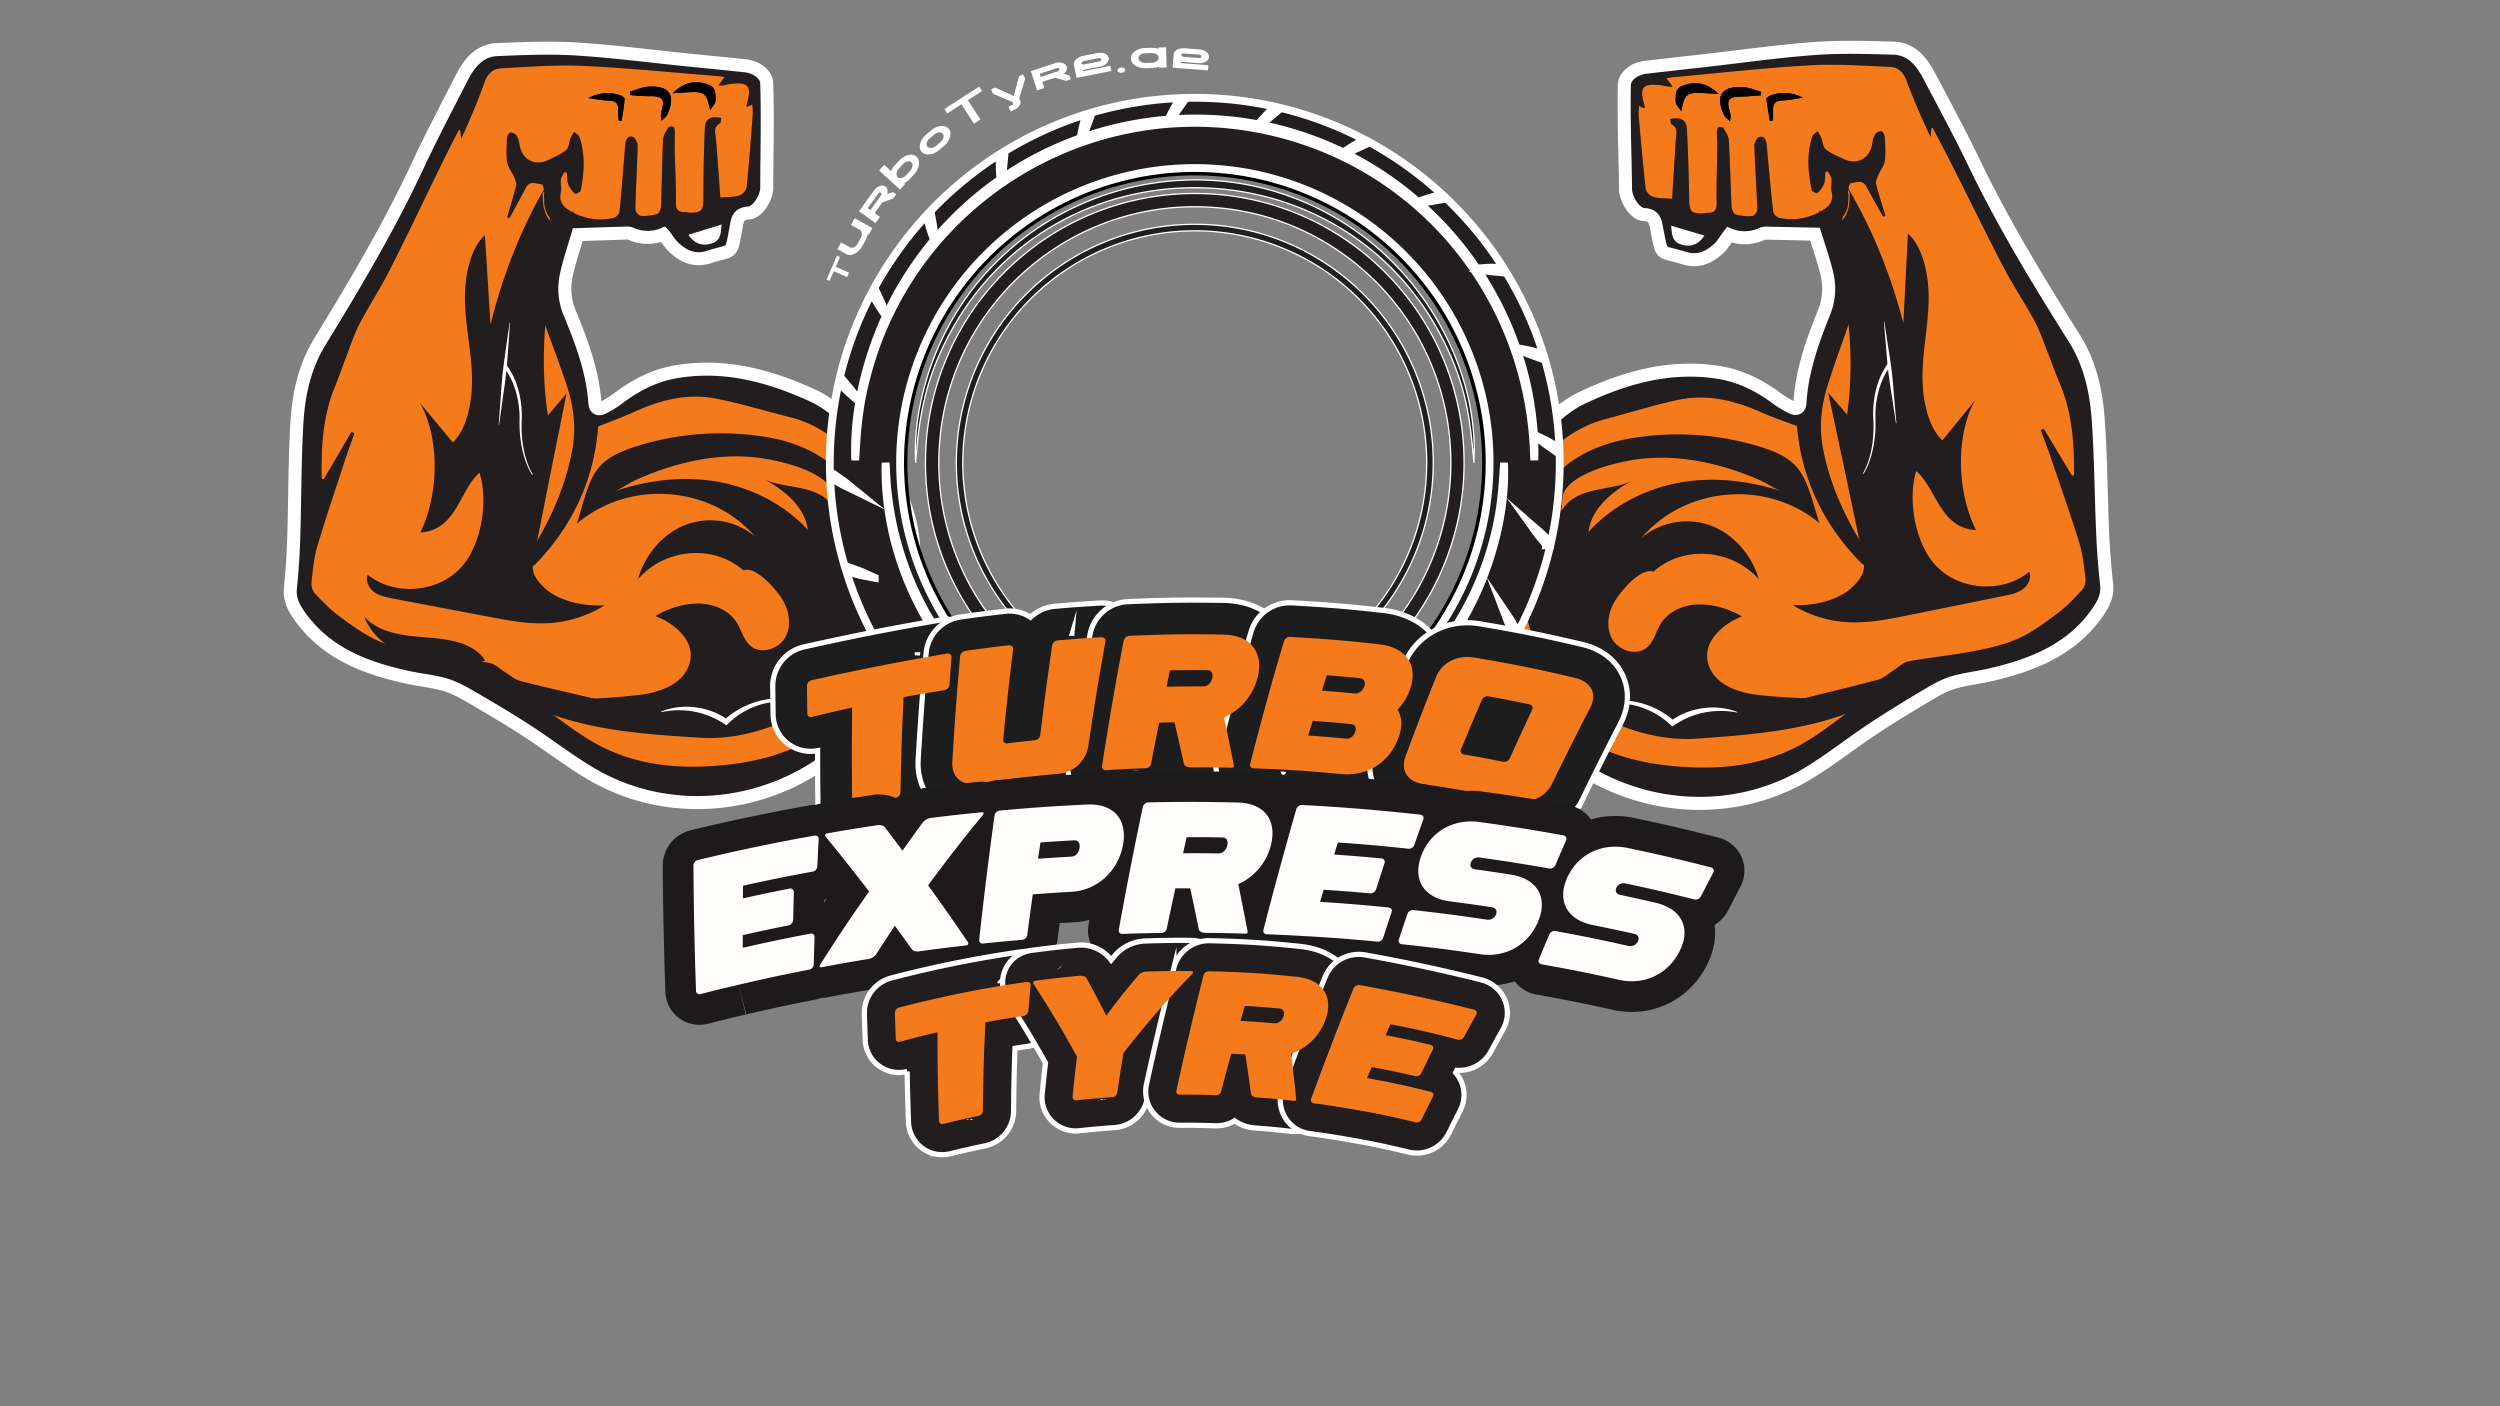 <svg id="Layer_1" data-name="Layer 1" xmlns="http://www.w3.org/2000/svg" viewBox="0 0 1920 1080"><rect x="0" y="0" width="1920" height="1080" fill="#808080" stroke="none"/><defs><style>.cls-1,.cls-11,.cls-2,.cls-5,.cls-7{fill:#221e1f;}.cls-11,.cls-2,.cls-5,.cls-7,.cls-8{stroke:#fff;stroke-miterlimit:10;}.cls-2{stroke-width:10px;}.cls-3{fill:#f57a1c;}.cls-4{fill:#fff;}.cls-5,.cls-6,.cls-7{fill-rule:evenodd;}.cls-7{stroke-width:6px;}.cls-8{fill:#1e1d1d;}.cls-11,.cls-8{stroke-width:4px;}.cls-9{fill:#1c1a1a;}.cls-10{fill:#fffefd;}</style></defs><title>orange turbo upr</title><path class="cls-1" d="M1441.13,227.5c17.44-1.58,36.88-3.42,48.39-16.61-6.24,16.9-22.7,28.37-40,33.29-14.51,4.1-39.16,8.15-52.4,1.36C1405.87,231.5,1425.74,228.89,1441.13,227.5Z"/><path class="cls-2" d="M435,211.11a48.27,48.27,0,0,0,2.6,29.42c9.18,22.19,17.59,44.71,19.3,69,.31,4.35,2.82,5.28,6.23,3.56a70.2,70.2,0,0,0,11.1-6.77c13.39-10.23,28-17.91,44.69-20.77,37-6.34,71.53,2.86,104.74,18,20.43,9.32,34.27,26.72,48,43.71,30,37.15,37.78,78.55,23,124.18-2.24,6.92-4,14.41-3.87,21.59a75.37,75.37,0,0,1-10.67,40.59C633.57,613.3,529.59,640.4,451.8,593c-16.54-10.08-32-22-48.26-32.47-13.92-9-28.21-17.42-42.55-25.73-6.12-3.54-12.53-7-19.26-9-9.41-2.66-19.31-3.54-28.9-5.65-32.36-7.14-62.33-18.43-82.68-47-4.78-6.71-8-13.09-7.09-21.61,1.3-13,2.14-26,2.55-39.06.93-29.41.67-58.88,2.44-88.23,1.31-21.61,5.95-42.81,17.57-61.77,27-44.08,53.35-88.5,75.25-135.45,10.51-22.53,22.14-44.54,33.43-66.7,5.86-11.48,13.5-21.67,27.64-22.25,20.25-.83,40.62-1.7,60.8-.44,28.5,1.78,56.88,5.5,85.31,8.39,14.76,1.49,29.52,2.93,44.27,4.5,8.89.95,16.29,6.69,16.52,13.27.38,11.07.41,22.16.38,33.24,0,15.67-.38,31.33-.35,47,0,7.41-6.76,19.1-13.84,19.53-8.58.53-8.7,5.75-9.79,11.54-4.08,21.66-1.91,16.12-20.66,22.23-10.86,3.54-19.25-.22-26.85-7.13-3.12-2.85-5.34-6.7-8.16-10.35a31.31,31.31,0,0,1-25.33-.46,8.82,8.82,0,0,0-3.79-.38c-12.1.36-24.2.77-36.71,1.18C441,189.78,437.3,200.3,435,211.11Z"/><path d="M412.61,431.73c-2.71,2.87-6.24,5-9.39,7.42l-2.4-1.51c.94-2.67,1.39-5.66,2.89-8,17-26.24,30.42-54,35.91-85,2.91-16.46.86-32.78-4.28-48.48-6-18.22-13-36.1-19.4-54.19a26,26,0,0,1-1.33-8.94,168.3,168.3,0,0,1,11-55.63c.86-2.31.68-6.72-.8-7.89-7.33-5.79-7.17-13.37-6.83-21.39.1-2.29-1.05-6.56-2-6.65-4.14-.43-9.14-3.16-12.15,2.63-4.09,7.85-8.4,15.58-12.61,23.36l-1.76-.64c2.35-8.11,4.92-16.15,6.9-24.35.48-2-.71-4.58-1.61-6.69-1.64-3.83-4.65-7.34-5.26-11.26-.91-6-.44-12.18-.17-18.28.07-1.62,1.35-4.27,2.46-4.49,1.48-.29,4,.9,4.88,2.23a16.12,16.12,0,0,1,2.18,6.67c1.85,11.9,11.65,17.3,22.38,12.08,4.7-2.29,9.72-4.36,13.63-7.66,2.13-1.81,2.14-6,3.33-9.09a37.51,37.51,0,0,1,2.73-4.85c1.39,1.3,3.51,2.36,4.05,4,4.68,13.63,3.64,27.51.94,41.32-.21,1.07-4,2.66-4.42,2.25a20.44,20.44,0,0,1-5.05-7.06c-1-2.76-.84-6-1.19-9l-1.67-.71c-1,1.91-2.58,3.75-2.85,5.75-.42,3.21.71,6.69,0,9.77-2,8.85,3.39,12.74,9.86,16a45.16,45.16,0,0,0,30.56,3.89c1.84-.39,4.4-3,4.58-4.78,1.73-17.12,3-34.28,4.44-51.42.3-3.52,1.51-7.19,5.7-6.08,1.79.48,3.86,4.35,3.81,6.63-.36,16.35-1.37,32.68-1.76,49,0,1.72,2.49,4.89,4,5a36.83,36.83,0,0,0,12.84-1.4c1.47-.44,2.82-3.87,2.9-6,.63-17,.77-34,1.54-51,.15-3.16,2.2-6.37,3.87-9.26.48-.82,3-1.21,4.07-.7.81.39,1.09,2.5,1.11,3.85.07,4.7-.22,9.41-.11,14.11.3,13.29,1.11,26.58.93,39.86-.07,5.43,1.5,7.68,6.72,7.7,1.3,0,2.61.33,3.91.36,8.91.25,10.41-1.72,10.45-10.49.07-18.08.35-36.17,1.13-54.22.32-7.42,4.44-9.64,12.64-8-.3,1.41-.15,3.63-1,4.1-5.46,3.07-3.45,7.65-3.08,12.13,1.23,15,2.25,29.93,3.35,44.94,4.16-.37,9.51-.22,14.45-1.56,2.39-.65,5.51-4,5.75-6.31,1.94-18.85,3.3-37.76,4.75-56.66a53.1,53.1,0,0,0-.41-6.94l-4,1.82c-.16-.34-.51-.72-.46-1,.2-1.07.56-2.11.83-3.17,2.85-11.38,1-15.49-13.77-13.32-2.67.39-5.25,1.44-8.63,1.07l4.85-6.54c-2.45-.31-4.51-.65-6.57-.82-34.37-2.7-68.69-6.18-103.11-7.77-20.62-1-41.39.83-62.07,1.92-5.88.3-10.15,3.78-12.41,10C367,77.36,360.94,92,354.11,106.69l-.6-6.51-1.13-.46c-4,8-8.17,15.86-12.09,23.86-13.63,27.82-26.88,55.83-40.87,83.46-7.28,14.38-16.17,27.94-23.64,42.23-4,7.66-6.61,16.06-9.73,24.17-3.05,7.93-5.74,16-9,23.87-9.35,22.7-10.43,46.42-10.08,70.34l1.59.48,21.28-36.37,2.33,1c-2.36,6.61-4.86,13.17-7,19.84-7.33,22.4-14.93,44.72-21.62,67.31-2.62,8.87-3.38,18.33-4.39,27.59a11.38,11.38,0,0,0,2.52,8.13c5.94,6.28,12,12.65,18.94,17.74,9.65,7.07,19.56,14.32,30.42,19.09s22.76,7.3,34.46,9.41c16.73,3,33.75,4.41,50.5,7.32,4.21.73,7.88,4.59,11.81,7s7.33,5.66,11.45,6.72c19,4.92,38.21,9.17,57.32,13.71a22.4,22.4,0,0,1,8.79,3.85c-15.93,3.21-31.81,1.64-48.51,2.9,12.73,8.86,24.93,18.63,38.3,26.39,28.93,16.79,60.77,20.9,93.64,18.44,29.33-2.19,57.42-8.64,82.15-25.6,22.14-15.18,38.74-35.67,43.12-61.81,3.42-20.39,9.1-40.3,11.68-60.8,6.73-53.48-32.12-107.86-78.73-119.56-18.84-4.73-37.48-10.39-56.49-14.24-22.18-4.5-43.26.81-63.56,10.14-8.6,4-17.57,7.11-27.67,11.14C456.44,367,440.58,402.1,412.61,431.73Z"/><path d="M547.76,186.53c6.48-2.66,5.74-8.82,6.46-14.15l-25.57,7.93C533,187.11,539.92,189.75,547.76,186.53Z"/><path class="cls-3" d="M487,316.34c20.3-9.33,41.38-14.64,63.56-10.14,19,3.85,37.65,9.51,56.49,14.24,46.61,11.7,85.46,66.08,78.73,119.56-2.58,20.5-8.26,40.41-11.68,60.8-4.38,26.14-21,46.63-43.12,61.81-24.73,17-52.82,23.41-82.15,25.6-32.87,2.46-64.71-1.65-93.64-18.44-13.37-7.76-25.57-17.53-38.3-26.39,16.7-1.26,32.58.31,48.51-2.9a22.4,22.4,0,0,0-8.79-3.85c-19.11-4.54-38.3-8.79-57.32-13.71-4.12-1.06-7.66-4.4-11.45-6.72s-7.6-6.27-11.81-7c-16.75-2.91-33.77-4.3-50.5-7.32-11.7-2.11-23.66-4.66-34.46-9.41s-20.77-12-30.42-19.09c-6.94-5.09-13-11.46-18.94-17.74a11.38,11.38,0,0,1-2.52-8.13c1-9.26,1.77-18.72,4.39-27.59,6.69-22.59,14.29-44.91,21.62-67.31,2.18-6.67,4.68-13.23,7-19.84l-2.33-1-21.28,36.37-1.59-.48c-.35-23.92.73-47.64,10.08-70.34,3.23-7.86,5.92-15.94,9-23.87,3.12-8.11,5.73-16.51,9.73-24.17,7.47-14.29,16.36-27.85,23.64-42.23,14-27.63,27.24-55.64,40.87-83.46,3.92-8,8-15.91,12.09-23.86l1.13.46.6,6.51C360.94,92,367,77.36,372.4,62.46c2.26-6.23,6.53-9.71,12.41-10,20.68-1.09,41.45-2.87,62.07-1.92C481.3,52.12,515.62,55.6,550,58.3c2.06.17,4.12.51,6.57.82l-4.85,6.54c3.38.37,6-.68,8.63-1.07,14.8-2.17,16.62,1.94,13.77,13.32-.27,1.06-.63,2.1-.83,3.17,0,.29.3.67.46,1l4-1.82a53.1,53.1,0,0,1,.41,6.94c-1.45,18.9-2.81,37.81-4.75,56.66-.24,2.36-3.36,5.66-5.75,6.31-4.94,1.34-10.29,1.19-14.45,1.56-1.1-15-2.12-30-3.35-44.94-.37-4.48-2.38-9.06,3.08-12.13.83-.47.68-2.69,1-4.1-8.2-1.64-12.32.58-12.64,8-.78,18.05-1.06,36.14-1.13,54.22,0,8.77-1.54,10.74-10.45,10.49-1.3,0-2.61-.35-3.91-.36-5.22,0-6.79-2.27-6.72-7.7.18-13.28-.63-26.57-.93-39.86-.11-4.7.18-9.41.11-14.11,0-1.35-.3-3.46-1.11-3.85-1.06-.51-3.59-.12-4.07.7-1.67,2.89-3.72,6.1-3.87,9.26-.77,17-.91,34-1.54,51-.08,2.12-1.43,5.55-2.9,6a36.83,36.83,0,0,1-12.84,1.4c-1.49-.1-4-3.27-4-5,.39-16.35,1.4-32.68,1.76-49,0-2.28-2-6.15-3.81-6.63-4.19-1.11-5.4,2.56-5.7,6.08-1.45,17.14-2.71,34.3-4.44,51.42-.18,1.78-2.74,4.39-4.58,4.78a45.16,45.16,0,0,1-30.56-3.89c-6.47-3.3-11.9-7.19-9.86-16,.71-3.08-.42-6.56,0-9.77.27-2,1.86-3.84,2.85-5.75l1.67.71c.35,3,.17,6.21,1.19,9a20.44,20.44,0,0,0,5.05,7.06c.41.41,4.21-1.18,4.42-2.25,2.7-13.81,3.74-27.69-.94-41.32-.54-1.59-2.66-2.65-4.05-4a37.51,37.51,0,0,0-2.73,4.85c-1.19,3-1.2,7.28-3.33,9.09-3.91,3.3-8.93,5.37-13.63,7.66-10.73,5.22-20.53-.18-22.38-12.08a16.12,16.12,0,0,0-2.18-6.67c-.93-1.33-3.4-2.52-4.88-2.23-1.11.22-2.39,2.87-2.46,4.49-.27,6.1-.74,12.31.17,18.28.61,3.92,3.62,7.43,5.26,11.26.9,2.11,2.09,4.69,1.61,6.69-2,8.2-4.55,16.24-6.9,24.35l1.76.64c4.21-7.78,8.52-15.51,12.61-23.36,3-5.79,8-3.06,12.15-2.63.92.09,2.07,4.36,2,6.65-.34,8-.5,15.6,6.83,21.39,1.48,1.17,1.66,5.58.8,7.89a168.3,168.3,0,0,0-11,55.63,26,26,0,0,0,1.33,8.94c6.39,18.09,13.43,36,19.4,54.19,5.14,15.7,7.19,32,4.28,48.48-5.49,31-18.9,58.8-35.91,85-1.5,2.3-1.95,5.29-2.89,8l2.4,1.51c3.15-2.46,6.68-4.55,9.39-7.42,28-29.63,43.83-64.72,46.68-104.25C469.39,323.45,478.36,320.3,487,316.34Zm12.8-242.48c8.77-.19,11,2.5,8.44,10.8a15,15,0,0,0-.19,8c1.55-1.59,3.69-2.92,4.54-4.82,6.57-14.79,1.66-22.18-14.48-21.27-4.83.28-9.55,2.47-14.32,3.78l.39,2.69C489.35,73.36,494.56,74,499.76,73.86Zm28.61-3c12.66-.78,14.46.7,17,13.77,1.5-2.63,4.38-5.37,4.18-7.86-.32-4.06.77-9.21-5.14-11.54-9.71-3.83-18.63-2.5-27.91,6.44C521.68,71.27,525,71,528.37,70.81ZM467.8,77.24c5.62.07,7.16,2.81,7,7.7-.06,2.55.18,5.1.29,7.65l2.26.39c.84-5.62,1.84-11.22,2.36-16.86.08-.87-1.84-2.4-3.11-2.84-8.48-3-16.82-2-24.8,2C457.15,76,462.47,77.17,467.8,77.24Z"/><path class="cls-4" d="M528.65,180.31c4.34,6.8,11.27,9.44,19.11,6.22,6.48-2.66,5.74-8.82,6.46-14.15Z"/><path d="M484.14,73.08c5.21.28,10.42.89,15.62.78,8.77-.19,11,2.5,8.44,10.8a15,15,0,0,0-.19,8c1.55-1.59,3.69-2.92,4.54-4.82,6.57-14.79,1.66-22.18-14.48-21.27-4.83.28-9.55,2.47-14.32,3.78Z"/><path d="M516.49,71.62c5.19-.35,8.53-.6,11.88-.81,12.66-.78,14.46.7,17,13.77,1.5-2.63,4.38-5.37,4.18-7.86-.32-4.06.77-9.21-5.14-11.54C534.69,61.35,525.77,62.68,516.49,71.62Z"/><path d="M451.83,75.31c5.32.68,10.64,1.86,16,1.93,5.62.07,7.16,2.81,7,7.7-.06,2.55.18,5.1.29,7.65l2.26.39c.84-5.62,1.84-11.22,2.36-16.86.08-.87-1.84-2.4-3.11-2.84C468.15,70.3,459.81,71.24,451.83,75.31Z"/><path class="cls-1" d="M589,335.71c67.42,11.45,90.94,65,80.82,128.79-4.31,27.12-16.79,53.61-38,71.06-24.74,20.38-61.23,32.91-92.74,31.05-49.43-2.92-100.55-6.32-144.2-31a505.24,505.24,0,0,0,96-1.9c16.35-1.89,36.83-9.07,39.4-27.66,2.13-15.48-13.62-28.07-27-32.89,9.43-5.76,21.47-9.58,32.59-9.65,11.64-.07,23.83,4.85,30,14.7,3.71,5.92,5.26,13.43,10.64,17.9,8.21,6.83,22.07,2.19,26.93-7.31s2.25-21.45-3.79-30.26c-4.77-6.95-19.5-24.14-28.75-20.48-22.88-20.24-60.43-17.07-80.91,6.83,5.3-19.39,19.74-35.67,37.35-42.12A53.73,53.73,0,0,1,579.86,412c-34.12-39.37-96.88-43.9-136.7-9.87,11-37.67,11.58-49.31,48.62-60.31A215.4,215.4,0,0,1,589,335.71Z"/><path class="cls-1" d="M432.61,122c-24.82,35.64-44.2,79.8-55.89,127.32l-4.3-68.7c-11.45,10.16-15.85,32.25-15.33,51.3s4.71,37,5.36,56.08-3.42,41.11-14.68,51.76l-25.32-30.41c15,26,15.14,69.42.35,99.66,28-2,29.79-32.09,45.45-46,6.72,21.42,1.91,53.5-12.85,71.22-17.35,20.84-51.95,24.22-73,7.14-1.9,4.73.82,10.31,4.94,13.31s9.32,4,14.33,5l74,14.05c15.64,3,31.5,5.95,47.37,4.75a91.15,91.15,0,0,0,41.36-13.62c-14.74,1-35-2.78-46.18-13.38-12.91-12.25-9.26-17.26-5.79-35.24,7.38-38.1,15.14-76.13,22.71-114.19l-14.35,17c-7.88-51.56-.69-109.8,19.41-157.32,1.2,5.33-4.11,11.65-9.2,11.73s-9.58-4-11.74-8.95-2.44-10.62-2.4-16.13"/><path class="cls-1" d="M328.33,489.61c-17.45-1.37-36.92-3-48.59-16,6.44,16.83,23.05,28.1,40.44,32.81,14.55,3.94,39.25,7.69,52.41.74C363.63,493.2,343.73,490.82,328.33,489.61Z"/><path class="cls-1" d="M437.2,173.55c-2.24,4.57-9.71,3.61-12.69-.52s-2.78-9.68-2.51-14.77.37-10.65-2.74-14.69l-1.55,7.36"/><path class="cls-4" d="M391.68,248l-1.42,19.61c-.48,6.53-.87,13.08-1.59,19.59s-1.73,13-2.65,19.48l-2.71,19.47-.34,0,1.48-19.61c.47-6.54.83-13.09,1.53-19.6s1.69-13,2.6-19.48L391.34,248Z"/><path class="cls-4" d="M389,280.23a58.9,58.9,0,0,1,9.37,20.21,76.43,76.43,0,0,1,2.33,22A94.93,94.93,0,0,0,402,344c1.36,7.08,3.48,14.17,7.16,20.37l-.5.35c-3.93-6.27-6.22-13.34-7.77-20.5a97,97,0,0,1-1.86-21.9A74.08,74.08,0,0,0,396.26,301a56.92,56.92,0,0,0-9.32-19Z"/><path class="cls-4" d="M643.06,555.12a62.16,62.16,0,0,0-42.53-16.48,60.37,60.37,0,0,0-41.48,17.24L557.88,557l-1.42-.94a63.48,63.48,0,0,0-23.17-9.48,64.4,64.4,0,0,0-25.49.35l-.12-.39a48.15,48.15,0,0,1,12.78-3.33,52.78,52.78,0,0,1,13.35,0,56.14,56.14,0,0,1,13.07,3.15,51.28,51.28,0,0,1,11.92,6.34l-2.58.2a64.5,64.5,0,0,1,44.33-16.65,62.67,62.67,0,0,1,42.8,18.58Z"/><path class="cls-3" d="M620.36,407s-50.37-62.45-149-29.55c5.43-1.81,10.8-5.94,16-8.36a209.84,209.84,0,0,1,41.78-14.35c18.27-4.13,37.29-5.6,55.87-2.83,15.19,2.26,46.29,9.42,53.72,24.23,1.89,3.77,1.64,10.49,2.3,14.68-11.44-19.53-37-14.72-54.59-22.77C586.49,368,617.58,382.24,620.36,407Z"/><path class="cls-2" d="M1393.93,179.84c-12.51-.26-24.61-.53-36.72-.75a9,9,0,0,0-3.79.43,31.22,31.22,0,0,1-25.32.76c-2.78,3.69-4.94,7.57-8,10.45-7.51,7-15.86,10.86-26.75,7.45-18.82-5.89-16.59-.38-20.93-22-1.16-5.78-1.34-11-9.93-11.42-7.08-.35-14-12-14.07-19.37-.15-15.67-.68-31.33-.91-47-.16-11.08-.26-22.17,0-33.24.14-6.58,7.48-12.42,16.36-13.47,14.73-1.74,29.47-3.36,44.21-5,28.4-3.22,56.73-7.28,85.21-9.4,20.16-1.5,40.54-.87,60.79-.29,14.15.42,21.92,10.52,27.9,21.93,11.56,22,23.45,43.89,34.23,66.29,22.45,46.69,49.33,90.8,76.86,134.55,11.84,18.82,16.74,40,18.3,61.56,2.12,29.33,2.21,58.79,3.49,88.19.56,13,1.55,26.07,3,39,1,8.5-2.14,14.93-6.84,21.69-20,28.81-49.84,40.45-82.12,48-9.56,2.23-19.44,3.23-28.82,6-6.71,2-13.08,5.57-19.16,9.19-14.24,8.47-28.43,17.07-42.24,26.22-16.15,10.72-31.45,22.77-47.87,33-77.22,48.33-181.52,22.47-229-56.6a75.48,75.48,0,0,1-11.15-40.46c.07-7.18-1.81-14.65-4.12-21.54-15.28-45.46-8-86.94,21.57-124.45,13.5-17.16,27.13-34.72,47.45-44.28,33-15.54,67.48-25.15,104.52-19.25,16.72,2.66,31.43,10.17,44.94,20.24a70.23,70.23,0,0,0,11.18,6.64c3.42,1.67,5.93.71,6.18-3.64,1.42-24.35,9.56-47,18.48-69.26a48.38,48.38,0,0,0,2.25-29.46C1400.61,199.83,1396.82,189.36,1393.93,179.84Z"/><path d="M1380.13,327.27c-10.14-3.91-19.15-7-27.8-10.81-20.41-9.09-41.55-14.15-63.68-9.39-19,4.08-37.53,10-56.31,14.92-46.47,12.25-84.67,67.08-77.31,120.48,2.83,20.47,8.74,40.31,12.41,60.66,4.69,26.08,21.53,46.37,43.85,61.29,24.93,16.67,53.1,22.78,82.45,24.62,32.9,2.08,64.69-2.42,93.41-19.55,13.28-7.92,25.36-17.83,38-26.84-16.72-1.07-32.58.7-48.55-2.33a22.57,22.57,0,0,1,8.75-4c19.06-4.77,38.2-9.25,57.15-14.39,4.11-1.11,7.61-4.5,11.37-6.86,3.91-2.45,7.52-6.36,11.73-7.14,16.72-3.1,33.72-4.69,50.41-7.91,11.68-2.26,23.61-4.95,34.34-9.82s20.63-12.27,30.2-19.46c6.87-5.17,12.86-11.61,18.72-18a11.37,11.37,0,0,0,2.42-8.16c-1.12-9.24-2-18.7-4.72-27.53-7-22.51-14.82-44.74-22.41-67.05-2.26-6.64-4.84-13.17-7.27-19.76l2.31-1,21.71,36.12,1.58-.5c.07-23.92-1.29-47.63-10.91-70.22-3.33-7.82-6.11-15.86-9.26-23.76-3.21-8.07-5.91-16.44-10-24.05-7.64-14.2-16.69-27.65-24.14-41.94-14.32-27.47-27.9-55.31-41.86-83-4-8-8.24-15.81-12.37-23.71l-1.13.46c-.17,2.18-.35,4.35-.52,6.52-7-14.59-13.23-29.18-18.82-44-2.33-6.2-6.64-9.62-12.53-9.86-20.69-.84-41.48-2.38-62.09-1.18-34.39,2-68.67,5.89-103,9-2.06.19-4.11.56-6.56.9l4.93,6.47c-3.38.41-6-.6-8.65-1-14.82-2-16.59,2.14-13.6,13.48.28,1.06.64,2.09.86,3.16.06.29-.29.67-.45,1l-4-1.77a55.48,55.48,0,0,0-.33,7c1.68,18.88,3.26,37.77,5.43,56.6.27,2.35,3.43,5.61,5.82,6.23,5,1.29,10.31,1.07,14.47,1.39.92-15,1.76-30,2.81-45,.32-4.48,2.28-9.09-3.22-12.09-.84-.46-.71-2.68-1-4.09,8.18-1.74,12.33.43,12.74,7.85,1,18,1.49,36.12,1.77,54.2.14,8.77,1.67,10.72,10.57,10.37,1.31,0,2.61-.39,3.91-.41,5.22-.08,6.76-2.35,6.62-7.78-.33-13.28.32-26.58.46-39.87.06-4.7-.29-9.4-.27-14.11,0-1.35.25-3.46,1.06-3.86,1.06-.52,3.59-.16,4.08.65,1.71,2.88,3.8,6,4,9.21,1,17,1.31,34,2.15,51,.1,2.12,1.49,5.53,3,6a36.69,36.69,0,0,0,12.86,1.24c1.49-.11,4-3.31,3.92-5-.59-16.34-1.79-32.66-2.34-49-.08-2.29,1.94-6.18,3.73-6.68,4.17-1.16,5.43,2.5,5.77,6,1.65,17.12,3.12,34.27,5,51.36.21,1.79,2.79,4.36,4.64,4.73a45.25,45.25,0,0,0,30.52-4.25c6.42-3.38,11.8-7.33,9.66-16.15-.75-3.09.34-6.58-.12-9.78-.29-2-1.9-3.81-2.91-5.71l-1.67.72c-.31,3-.09,6.22-1.08,9a20.49,20.49,0,0,1-5,7.12c-.4.41-4.22-1.14-4.44-2.2-2.87-13.78-4.08-27.64.44-41.32.53-1.6,2.64-2.68,4-4a38.85,38.85,0,0,1,2.79,4.82c1.23,3,1.28,7.27,3.44,9,3.94,3.26,9,5.26,13.71,7.5,10.79,5.09,20.53-.43,22.24-12.35a16,16,0,0,1,2.1-6.69,6,6,0,0,1,4.86-2.29c1.11.21,2.41,2.85,2.51,4.46.34,6.09.89,12.3,0,18.28-.56,3.93-3.53,7.48-5.12,11.32-.88,2.12-2,4.72-1.53,6.71,2.07,8.17,4.74,16.19,7.18,24.26l-1.75.67c-4.3-7.73-8.7-15.41-12.88-23.21-3.08-5.75-8.05-3-12.19-2.49-.91.11-2,4.39-1.88,6.68.43,8,.68,15.6-6.57,21.47-1.48,1.19-1.6,5.6-.72,7.9a167.92,167.92,0,0,1,11.62,55.5,25.81,25.81,0,0,1-1.22,8.95c-6.17,18.16-13,36.12-18.75,54.42-5,15.76-6.81,32.1-3.71,48.52,5.86,31,19.61,58.58,36.93,84.61,1.52,2.28,2,5.26,3,7.92l-2.38,1.54c-3.18-2.42-6.74-4.47-9.48-7.3C1399.73,401.66,1383.45,366.76,1380.13,327.27Z"/><path d="M1309,180.93l-25.67-7.62c.79,5.32.12,11.49,6.63,14.07C1297.87,190.51,1304.77,187.78,1309,180.93Z"/><path class="cls-3" d="M1380.13,327.27c3.32,39.49,19.6,74.39,47.92,103.69,2.74,2.83,6.3,4.88,9.48,7.3l2.38-1.54c-1-2.66-1.46-5.64-3-7.92-17.32-26-31.07-53.63-36.93-84.61-3.1-16.42-1.25-32.76,3.71-48.52,5.76-18.3,12.58-36.26,18.75-54.42a25.81,25.81,0,0,0,1.22-8.95,167.92,167.92,0,0,0-11.62-55.5c-.88-2.3-.76-6.71.72-7.9,7.25-5.87,7-13.45,6.57-21.47-.13-2.29,1-6.57,1.88-6.68,4.14-.47,9.11-3.26,12.19,2.49,4.18,7.8,8.58,15.48,12.88,23.21l1.75-.67c-2.44-8.07-5.11-16.09-7.18-24.26-.5-2,.65-4.59,1.53-6.71,1.59-3.84,4.56-7.39,5.12-11.32.85-6,.3-12.19,0-18.28-.1-1.61-1.4-4.25-2.51-4.46a6,6,0,0,0-4.86,2.29,16,16,0,0,0-2.1,6.69c-1.71,11.92-11.45,17.44-22.24,12.35-4.72-2.24-9.77-4.24-13.71-7.5-2.16-1.78-2.21-6-3.44-9a38.85,38.85,0,0,0-2.79-4.82c-1.37,1.33-3.48,2.41-4,4-4.52,13.68-3.31,27.54-.44,41.32.22,1.06,4,2.61,4.44,2.2a20.49,20.49,0,0,0,5-7.12c1-2.77.77-6,1.08-9l1.67-.72c1,1.9,2.62,3.71,2.91,5.71.46,3.2-.63,6.69.12,9.78,2.14,8.82-3.24,12.77-9.66,16.15a45.25,45.25,0,0,1-30.52,4.25c-1.85-.37-4.43-2.94-4.64-4.73-1.93-17.09-3.4-34.24-5-51.36-.34-3.51-1.6-7.17-5.77-6-1.79.5-3.81,4.39-3.73,6.68.55,16.34,1.75,32.66,2.34,49,.06,1.72-2.43,4.92-3.92,5a36.69,36.69,0,0,1-12.86-1.24c-1.47-.43-2.86-3.84-3-6-.84-17-1.18-34-2.15-51-.18-3.16-2.27-6.33-4-9.21-.49-.81-3-1.17-4.08-.65-.81.4-1.06,2.51-1.06,3.86,0,4.71.33,9.41.27,14.11-.14,13.29-.79,26.59-.46,39.87.14,5.43-1.4,7.7-6.62,7.78-1.3,0-2.6.36-3.91.41-8.9.35-10.43-1.6-10.57-10.37-.28-18.08-.78-36.16-1.77-54.2-.41-7.42-4.56-9.59-12.74-7.85.32,1.41.19,3.63,1,4.09,5.5,3,3.54,7.61,3.22,12.09-1,15-1.89,29.95-2.81,45-4.16-.32-9.51-.1-14.47-1.39-2.39-.62-5.55-3.88-5.82-6.23-2.17-18.83-3.75-37.72-5.43-56.6a55.48,55.48,0,0,1,.33-7l4,1.77c.16-.34.51-.72.45-1-.22-1.07-.58-2.1-.86-3.16-3-11.34-1.22-15.48,13.6-13.48,2.68.36,5.27,1.37,8.65,1l-4.93-6.47c2.45-.34,4.5-.71,6.56-.9,34.33-3.11,68.61-7,103-9,20.61-1.2,41.4.34,62.09,1.18,5.89.24,10.2,3.66,12.53,9.86,5.59,14.83,11.82,29.42,18.82,44,.17-2.17.35-4.34.52-6.52l1.13-.46c4.13,7.9,8.36,15.75,12.37,23.71,14,27.66,27.54,55.5,41.86,83,7.45,14.29,16.5,27.74,24.14,41.94,4.1,7.61,6.8,16,10,24.05,3.15,7.9,5.93,15.94,9.26,23.76,9.62,22.59,11,46.3,10.91,70.22l-1.58.5-21.71-36.12-2.31,1c2.43,6.59,5,13.12,7.27,19.76,7.59,22.31,15.46,44.54,22.41,67.05,2.73,8.83,3.6,18.29,4.72,27.53a11.37,11.37,0,0,1-2.42,8.16c-5.86,6.35-11.85,12.79-18.72,18-9.57,7.19-19.4,14.55-30.2,19.46s-22.66,7.56-34.34,9.82c-16.69,3.22-33.69,4.81-50.41,7.91-4.21.78-7.82,4.69-11.73,7.14-3.76,2.36-7.26,5.75-11.37,6.86-19,5.14-38.09,9.62-57.15,14.39a22.57,22.57,0,0,0-8.75,4c16,3,31.83,1.26,48.55,2.33-12.63,9-24.71,18.92-38,26.84-28.72,17.13-60.51,21.63-93.41,19.55-29.35-1.84-57.52-7.95-82.45-24.62-22.32-14.92-39.16-35.21-43.85-61.29-3.67-20.35-9.58-40.19-12.41-60.66-7.36-53.4,30.84-108.23,77.31-120.48,18.78-5,37.35-10.84,56.31-14.92,22.13-4.76,43.27.3,63.68,9.39C1361,320.31,1370,323.36,1380.13,327.27ZM1352.26,73.18l.36-2.69c-4.79-1.26-9.54-3.39-14.37-3.61-16.15-.72-21,6.73-14.22,21.44.87,1.89,3,3.19,4.59,4.76a15,15,0,0,0-.28-8c-2.64-8.27-.46-11,8.31-10.91C1341.85,74.19,1347.06,73.53,1352.26,73.18Zm-32.36-1.07c-9.39-8.84-18.33-10.06-28-6.11-5.88,2.4-4.73,7.53-5,11.6-.16,2.5,2.75,5.2,4.28,7.81,2.37-13.1,4.16-14.61,16.82-14C1311.35,71.61,1314.7,71.82,1319.9,72.11ZM1384.59,75c-8-4-16.38-4.81-24.82-1.73-1.26.46-3.17,2-3.08,2.88.59,5.64,1.66,11.22,2.56,16.83l2.27-.42c.07-2.55.28-5.1.19-7.65-.18-4.89,1.32-7.65,6.93-7.79C1374,77,1379.28,75.77,1384.59,75Z"/><path class="cls-4" d="M1309,180.93c-4.26,6.85-11.16,9.58-19,6.45-6.51-2.58-5.84-8.75-6.63-14.07Z"/><path d="M1352.26,73.18c-5.2.35-10.41,1-15.61,1-8.77-.08-11,2.64-8.31,10.91a15,15,0,0,1,.28,8c-1.56-1.57-3.72-2.87-4.59-4.76-6.75-14.71-1.93-22.16,14.22-21.44,4.83.22,9.58,2.35,14.37,3.61Z"/><path d="M1319.9,72.11c-5.2-.29-8.55-.5-11.9-.67-12.66-.64-14.45.87-16.82,14-1.53-2.61-4.44-5.31-4.28-7.81.28-4.07-.87-9.2,5-11.6C1301.57,62.05,1310.51,63.27,1319.9,72.11Z"/><path d="M1384.59,75c-5.31.75-10.62,2-15.95,2.12-5.61.14-7.11,2.9-6.93,7.79.09,2.55-.12,5.1-.19,7.65l-2.27.42c-.9-5.61-2-11.19-2.56-16.83-.09-.87,1.82-2.42,3.08-2.88C1368.21,70.21,1376.57,71.05,1384.59,75Z"/><path class="cls-1" d="M1250.54,337c-67.28,12.25-90.16,66.09-79.28,129.74,4.63,27.06,17.42,53.41,38.82,70.61,25,20.08,61.62,32.18,93.1,29.94,49.4-3.51,100.47-7.51,143.82-32.71a505.27,505.27,0,0,1-96-.75c-16.36-1.69-36.93-8.63-39.71-27.19-2.32-15.45,13.28-28.23,26.56-33.21-9.49-5.65-21.58-9.33-32.71-9.26-11.63.07-23.76,5.13-29.83,15.06-3.65,6-5.11,13.48-10.43,18-8.13,6.92-22,2.46-27-7s-2.5-21.43,3.43-30.3c4.69-7,19.21-24.37,28.51-20.83,22.63-20.51,60.22-17.78,81,5.87-5.53-19.32-20.16-35.43-37.85-41.67a53.73,53.73,0,0,0-52.31,9.87c33.64-39.76,96.35-45,136.57-11.49-11.47-37.54-12.17-49.17-49.33-59.73A215.35,215.35,0,0,0,1250.54,337Z"/><path class="cls-1" d="M1404.37,121.46c25.24,35.35,45.15,79.27,57.4,126.65l3.48-68.74c11.57,10,16.23,32,15.94,51.11s-4.27,37.1-4.69,56.14,3.9,41.06,15.29,51.58l25-30.71c-14.67,26.16-14.3,69.59.84,99.66-28-1.66-30.16-31.74-46-45.42-6.47,21.5-1.27,53.52,13.7,71.07,17.59,20.63,52.23,23.6,73.08,6.27,2,4.71-.69,10.32-4.78,13.36s-9.26,4.14-14.26,5.15l-73.84,14.93c-15.6,3.16-31.42,6.33-47.3,5.31a91,91,0,0,1-41.52-13.13c14.75.85,35-3.19,46-13.92,12.77-12.41,9.06-17.37,5.37-35.3-7.82-38-16-76-24.06-113.92l14.55,16.84c7.27-51.65-.61-109.81-21.28-157.08-1.13,5.34,4.25,11.6,9.34,11.62s9.53-4.12,11.64-9.09,2.3-10.65,2.2-16.15"/><path class="cls-1" d="M1400.39,173.08c2.29,4.55,9.76,3.5,12.68-.67s2.67-9.71,2.33-14.79-.49-10.65,2.57-14.72l1.64,7.34"/><path class="cls-4" d="M1447.13,247l3,19.43c1,6.48,2.08,12.94,2.83,19.45s1.22,13.05,1.77,19.58l1.71,19.59-.34,0-2.94-19.44c-1-6.48-2.11-12.95-2.88-19.45s-1.26-13-1.82-19.57l-1.66-19.6Z"/><path class="cls-4" d="M1451.94,280.91a57.06,57.06,0,0,0-9.09,19.15,73.83,73.83,0,0,0-2.52,21.36,97.06,97.06,0,0,1-1.6,21.92c-1.47,7.18-3.67,14.28-7.53,20.59l-.5-.34c3.61-6.25,5.65-13.36,6.92-20.45a95.66,95.66,0,0,0,1.05-21.65,76.09,76.09,0,0,1,2.07-22,58.9,58.9,0,0,1,9.12-20.32Z"/><path class="cls-4" d="M1198.79,556.79a63.17,63.17,0,0,1,87.1-3l-2.58-.16a51.26,51.26,0,0,1,11.84-6.48,56.15,56.15,0,0,1,13-3.31,52.81,52.81,0,0,1,13.35-.15,47.92,47.92,0,0,1,12.82,3.19l-.11.39a64.14,64.14,0,0,0-25.5,0,62,62,0,0,0-12,3.74,62.76,62.76,0,0,0-11,6l-1.41,1-1.18-1.12a60.32,60.32,0,0,0-41.68-16.75,62.19,62.19,0,0,0-42.34,17Z"/><path class="cls-3" d="M1220,408.68s49.62-63,148.62-31.31c-5.45-1.74-10.87-5.81-16.13-8.17a209.43,209.43,0,0,0-42-13.85c-18.31-3.92-37.35-5.16-55.9-2.17-15.16,2.44-46.17,10-53.42,24.87-1.85,3.79-1.52,10.5-2.13,14.71,11.21-19.67,36.83-15.16,54.31-23.42C1253.42,369.34,1222.51,383.9,1220,408.68Z"/><path class="cls-5" d="M917.59,172.26A183.14,183.14,0,1,0,1047.1,225.9,182.6,182.6,0,0,0,917.59,172.26Zm125.95,309.1a178.13,178.13,0,1,1,52.16-125.95A177.56,177.56,0,0,1,1043.54,481.36Z"/><path class="cls-6" d="M917.59,130.69a224.72,224.72,0,1,0,158.9,65.82A224,224,0,0,0,917.59,130.69Zm156.05,380.78a220.7,220.7,0,1,1,64.64-156.06A220,220,0,0,1,1073.64,511.47Z"/><path class="cls-5" d="M917.59,148.58c-114.23,0-206.84,92.6-206.84,206.83s92.61,206.84,206.84,206.84,206.83-92.6,206.83-206.84S1031.82,148.58,917.59,148.58Zm0,403.47C809,552.05,721,464,721,355.41s88-196.63,196.64-196.63,196.63,88,196.63,196.63S1026.19,552.05,917.59,552.05Z"/><path class="cls-5" d="M1051.37,184.94C932.11,90.09,755,146.39,711.57,291.26c-6.19,20.65-9.61,42.59-8.38,64.15l.46-5.52c2.55-33.88,8.61-61,24.48-91.32,80.81-154.64,304.19-151.94,381.26,4.6,16,32.59,19.65,56.69,22.59,92.24C1135.68,290.87,1101.39,224.73,1051.37,184.94Z"/><path class="cls-7" d="M917.59,75.13c-154.79,0-280.28,125.49-280.28,280.28S762.8,635.7,917.59,635.7s280.28-125.49,280.28-280.29S1072.39,75.13,917.59,75.13Zm-270.12,217c8.39,10.07,4.62,5.23,12.52,16.15a269.14,269.14,0,0,1,20.43-65.5c-6.6-9.77-4.4-6.22-9.31-14.72.63-1.23,1.28-2.46,1.94-3.69,5.36,11.61,3.22,6.51,7.58,18,3.51-7.63,7.33-15,11.41-21.94a265.4,265.4,0,0,1,25.32-36c-3.5-10.11-2.42-6.56-4.9-15.8l2.83-3.06c2.11,12.23,1.47,7.44,2.56,18.27a258.48,258.48,0,0,1,50.54-46.14,120.09,120.09,0,0,1-.59-15.79c1.17-.75,2.34-1.49,3.53-2.22-1.1,12-.54,7.81-2.12,17.43a260.3,260.3,0,0,1,60.68-31,117.25,117.25,0,0,1,3.45-15.08c1.32-.42,2.65-.83,4-1.23-4.11,11.17-2.58,7.51-6.4,16a264.44,264.44,0,0,1,66.52-14,119.4,119.4,0,0,1,7.18-13.57q2.08-.09,4.17-.15c-6.83,9.66-4.47,6.61-10.21,13.63a262.77,262.77,0,0,1,67.83,3.78,116.35,116.35,0,0,1,10.38-11.17c1.36.3,2.71.61,4.07.93-9.06,7.54-6.06,5.25-13.32,10.46a258.4,258.4,0,0,1,64.25,21.41,120.62,120.62,0,0,1,13.14-8.24q1.85,1,3.69,1.95c-10.83,5-7.13,3.47-15.86,6.77a260.26,260.26,0,0,1,56.14,37.43c9.72-3.37,6.34-2.34,15.49-4.79,1,.93,2,1.88,3,2.83-12.09,2.08-7.54,1.48-17.91,2.52q8,7,15.56,14.78a260.94,260.94,0,0,1,29.09,35.87c11.17-.79,7.24-.67,16.93-.67.75,1.17,1.49,2.35,2.22,3.53-12.54-1.15-7.41-.49-18.8-2.34a263.23,263.23,0,0,1,30.12,60.48c11.91,2.31,7.71,1.31,17.27,3.88.42,1.32.83,2.65,1.23,4-12.11-4.47-6.78-2.29-18.37-7.49a251.25,251.25,0,0,1,13.28,66.1c12.12,5.91,7.84,3.6,16.66,8.69.07,1.39.12,2.78.16,4.17-10.89-7.69-5.65-3.73-16.82-12.82.26,4.31.42,8.62.45,12.94,0,3.71,0,3-.15,6.74-.18-3.37-.3-6.71-.47-10.07C1172,231,1097.23,134.77,988.53,104.18,848.32,64.74,702.8,147.63,665.73,288.49c-6.2,23.54-7.59,41-8.91,65a213.07,213.07,0,0,1,3.13-45c-9.64-8.36-6.31-5.22-13.41-12.32C646.84,294.86,647.15,293.5,647.47,292.15ZM1144,355.41a226.36,226.36,0,1,1-66.3-160.06A225.65,225.65,0,0,1,1144,355.41Zm-503.65,8.8c10.93,7.72,5.6,3.7,17,12.92-12.29-6-7.94-3.64-16.79-8.75C640.39,367,640.34,365.6,640.3,364.21Zm31.44,79.57c-13.41-2.61-8.61-1.47-18.49-4.12l-1.23-4c12.56,4.63,6.37,2.12,19.72,8.09Zm12.33,61.43c-.75-1.17-1.49-2.34-2.22-3.53,13.32,1.22,6.7.4,21.14,2.72C689.35,505.34,694.29,505.21,684.07,505.21Zm46.72,55.34-3-2.84c13.18-2.27,6.57-1.35,21.12-2.85C735.93,559.31,740.67,557.9,730.79,560.55Zm59.46,41.35c-1.23-.63-2.46-1.29-3.69-1.94,12.15-5.61,6-3,19.66-8.22h0C794.89,599.38,799.1,596.79,790.25,601.9Zm68.13,24.56-4.06-.92c10.28-8.57,5-4.46,16.87-13C862.22,622.82,865.61,619.23,858.38,626.46Zm72.17,6.09c-1.38.06-2.77.11-4.16.15,7.72-10.92,3.69-5.6,12.92-16.94C933.31,628,935.66,623.7,930.55,632.55Zm71.29-12.8c-1.33.42-2.65.83-4,1.23,4.63-12.56,2.12-6.37,8.1-19.71C1003.34,614.68,1004.49,609.88,1001.84,619.75Zm65.54-30.81-3.52,2.22c1.21-13.33.39-6.7,2.71-21.14C1067.52,583.65,1067.38,578.72,1067.38,588.94Zm52.5-43.67c-2.27-13.19-1.34-6.58-2.85-21.12,4.45,12.92,3,8.19,5.69,18.06C1121.78,543.23,1120.84,544.26,1119.88,545.27Zm-375.1-25.14c-40.16-42.43-64.49-100-64.8-158.58,0-3.41,0-2.73.16-6.14.18,3.08.3,6.1.46,9.17,5.47,101.28,72,188.11,169.65,216.87,128.24,37.76,262.49-37.63,296.6-166.88,5.7-21.61,6.85-37.15,8.19-59.16,1.9,39.47-11.08,84.54-30.54,118.73C1045.4,613.07,854.79,636.33,744.78,520.13Zm417.35-33.69c-5.61-12.15-3-6-8.22-19.66,7.64,11.33,5,7.12,10.16,16C1163.44,484,1162.79,485.21,1162.13,486.44Zm25.58-67.76c-8.56-10.28-4.46-5-13-16.86h0c10.31,9,6.73,5.57,14,12.8C1188.34,416,1188,417.33,1187.71,418.68Z"/><path d="M727.15,502c2.44-.37,3.79.9,3.61,3-.66,8.36-1,12.54-1.56,20.9a4.92,4.92,0,0,1-4.22,4.21c-12.44,2-18.66,3-31.05,5.35-1.33,29.2-1.8,43.79-2.37,72.94a4.51,4.51,0,0,1-3.62,4.3c-12,2.44-18.05,3.74-30,6.51-2.07.48-3.44-.7-3.46-2.79-.36-29.15-.36-43.75,0-73-12.33,2.71-18.49,4.14-30.77,7.16-2.2.54-3.8-.56-3.67-2.7-.15-8.38-.2-12.57-.29-21a4.64,4.64,0,0,1,3.81-4.53C658.1,514.61,692.25,507.88,727.15,502Z"/><path d="M808.06,495.7a5,5,0,0,1,4.59-3.92c13.19-1.12,19.79-1.6,33-2.37,2.29-.14,3.68,1.24,3.31,3.31-5.72,32-8.34,48-13.12,80.06a25.3,25.3,0,0,1-23.09,21.5c-25,2.31-37.52,3.81-62.43,7.48-12,1.76-19.65-4.92-18.93-16.86,1.94-32.34,3.14-48.53,6-80.91a4.79,4.79,0,0,1,4.21-4.14c13.19-1.88,19.8-2.73,33-4.25,2.28-.27,3.74,1,3.49,3.12-3.4,27.63-4.92,41.44-7.62,69.07-.21,2.08,1.2,3.37,3.35,3.11,8.33-1,12.5-1.51,20.85-2.39a4.61,4.61,0,0,0,4.25-4C802.26,537,804.08,523.23,808.06,495.7Z"/><path d="M914.73,589.32c-2.11,0-5-.69-5.45-2.58-2.83-12.81-4.29-19.21-7.28-32-4.71.08-7.06.12-11.78.24-2.54,12.55-3.77,18.84-6.16,31.4A4.31,4.31,0,0,1,880,590c-12.22.42-18.33.71-30.54,1.46a2.7,2.7,0,0,1-3.07-3.32Q853.73,540,863,492a4.78,4.78,0,0,1,4.59-3.71c28.6-1.19,42.91-1.38,71.53-.95,21.45.31,32,13.86,26.44,33.94A45.63,45.63,0,0,1,940.05,551c3.06,14.41,4.54,21.61,7.41,36,.41,1.9.24,2.63-1.87,2.58C933.25,589.32,927.07,589.26,914.73,589.32Zm9.37-62.14c3.17,0,6-2.51,6.87-6.24s-.58-6.28-3.79-6.29c-11.47-.07-17.2,0-28.67.17-1.06,5-1.59,7.56-2.63,12.6C907.17,527.19,912.81,527.14,924.1,527.18Z"/><path d="M1059.1,494.81c21.35,2.35,30.61,16.54,23.41,35.6a39.81,39.81,0,0,1-9.25,14.54c3.58,5.74,4,13,.7,21.7-6.84,19.12-24.21,29.68-43.87,27.83-26.82-2.53-40.27-3.41-67.18-4.39a2.7,2.7,0,0,1-2.74-3.6q12-47.25,25.91-94.07a4.78,4.78,0,0,1,4.93-3.25C1018.28,490.69,1031.91,491.82,1059.1,494.81Zm-54.4,70.06c11.69.83,17.53,1.31,29.2,2.43,3.07.29,5.71-1.88,6.88-5.19s0-5.73-3.15-6c-11.78-1.15-17.68-1.66-29.48-2.52C1006.76,558.08,1006.07,560.34,1004.7,564.87Zm35.86-32.25c3.16.31,6.28-2.52,7.27-5.42,1-3.07,0-6-3.22-6.34-10.21-1-15.32-1.49-25.55-2.3-1.53,4.73-2.29,7.1-3.81,11.84C1025.38,531.19,1030.44,531.63,1040.56,532.62Z"/><path d="M1102.79,520.14c4.43-11.15,16.17-17.37,29.29-15.15,30.91,5.22,46.31,8.32,76.93,15.47,13,3,17.81,12.25,12.28,23.06-11.87,23-17.66,34.59-29,57.82-5.22,10.76-16.58,16.18-28.57,13.63-28.19-6-42.36-8.58-70.78-12.83-12.1-1.81-17.52-10.43-13.37-21.64C1088.6,556.28,1093.23,544.2,1102.79,520.14Zm40.55,14.67a4.68,4.68,0,0,0-5.2,2.62c-6.56,15.18-9.77,22.79-16.09,38.05-.8,1.93.17,3.58,2.3,3.95,12,2.08,18,3.2,30,5.59a4.58,4.58,0,0,0,5.1-2.55c6.8-15,10.27-22.55,17.3-37.52.9-1.9-.06-3.59-2.26-4.05C1162,538.3,1155.81,537.08,1143.34,534.81Z"/><path class="cls-8" d="M657,645.57a28.69,28.69,0,0,1-17.83-6.14,29.1,29.1,0,0,1-11-22.79c-.21-16-.29-27.85-.27-40.11a29.06,29.06,0,0,1-23.9-6.25,28.56,28.56,0,0,1-10.25-22.55c-.14-8.06-.2-12.29-.29-20.55a30.75,30.75,0,0,1,24-30.35l.36-.08c35.18-7.92,69.52-14.68,105-20.67l.37-.06a29.43,29.43,0,0,1,24.8,7.41,28.91,28.91,0,0,1,9,23.79c-.63,8.1-.94,12.24-1.53,20.53l-.23,2.1A31.25,31.25,0,0,1,729.11,556l-9.84,1.59c-.67,16.89-1,30.14-1.44,51.26a30.64,30.64,0,0,1-24.66,29.54c-11.8,2.4-17.57,3.65-29.36,6.37A30.22,30.22,0,0,1,657,645.57Zm23.71-29.64v0Zm23.83-113c0,.1,0,.2,0,.3C704.55,503.13,704.55,503,704.56,502.93Z"/><path class="cls-8" d="M746.62,628.32c-10.94,0-20.85-3.67-28.46-10.65-9.21-8.45-13.83-20.65-13-34.35,1.94-32.41,3.19-49.2,6.08-81.66a30.94,30.94,0,0,1,26.68-27.83c13.4-1.9,20.33-2.79,33.71-4.34a29.72,29.72,0,0,1,19.81,4.57,31.39,31.39,0,0,1,19-8.46c13.39-1.14,20.32-1.64,33.7-2.43a29.39,29.39,0,0,1,24,9.74,28.9,28.9,0,0,1,6.74,24.5c-5.67,31.75-8.22,47.32-13,79.24l-.05.33a51.4,51.4,0,0,1-46.6,43.46c-24.63,2.28-36.61,3.72-61,7.32A52.38,52.38,0,0,1,746.62,628.32ZM823.09,488.1a.36.36,0,0,0,0,.1S823.08,488.13,823.09,488.1Z"/><path class="cls-8" d="M849.15,617.75a28.92,28.92,0,0,1-28.76-33.69c4.94-32.2,10.6-64.88,16.81-97a30.92,30.92,0,0,1,29.3-25c29-1.21,44-1.41,73-1,18.84.28,34.53,7.5,44.17,20.33,9.48,12.64,12.05,29.27,7.23,46.84a72.62,72.62,0,0,1-21.51,34.65c1.18,5.73,2.31,11.35,3.8,18.85,2.51,12.1-2.39,20.29-5.54,24.12a27.74,27.74,0,0,1-22.63,10c-12.16-.26-18.08-.3-30.17-.25a34.31,34.31,0,0,1-17.72-4.66,30.59,30.59,0,0,1-16.28,5.33c-12,.42-17.84.7-29.84,1.43C850.39,617.73,849.77,617.75,849.15,617.75ZM872.35,592l0,.15Zm-14.1-10.54s0,0,0,0S858.25,581.46,858.25,581.44Z"/><path class="cls-8" d="M1034.44,621c-2.25,0-4.52-.1-6.82-.32-26.35-2.49-39.23-3.33-65.66-4.29a29,29,0,0,1-27.23-36.45c8-31.59,16.86-63.57,26.16-94.95a30.89,30.89,0,0,1,31.58-22c27.67,1.54,42,2.72,69.5,5.75h0c18.86,2.07,33.88,10.75,42.27,24.43,8.13,13.26,9.17,29.73,2.92,46.4a66.66,66.66,0,0,1-5,10.64,55.28,55.28,0,0,1-3.54,25.59C1088.6,603.44,1063.34,621,1034.44,621Zm-48.76-28.14s0,.1,0,.15S985.67,592.87,985.68,592.82Z"/><path class="cls-8" d="M1169.76,641.89a55.18,55.18,0,0,1-11.47-1.22c-27.65-5.9-41.22-8.36-69.19-12.54-14-2.08-25.2-9.24-31.65-20.14s-7.23-23.75-2.48-36.61c9-24.3,13.82-36.83,23.4-60.94,9-22.73,32.91-35.62,58.09-31.36,31.39,5.3,47.53,8.55,78.52,15.79,14.63,3.41,25.73,11.84,31.24,23.73,5.32,11.45,4.77,24.55-1.53,36.88-11.85,23-17.48,34.23-28.72,57.35A50.88,50.88,0,0,1,1169.76,641.89Zm-10.32-82.65h0Z"/><path class="cls-3" d="M727.15,502c2.44-.37,3.79.9,3.61,3-.66,8.36-1,12.54-1.56,20.9a4.92,4.92,0,0,1-4.22,4.21c-12.44,2-18.66,3-31.05,5.35-1.33,29.2-1.8,43.79-2.37,72.94a4.51,4.51,0,0,1-3.62,4.3c-12,2.44-18.05,3.74-30,6.51-2.07.48-3.44-.7-3.46-2.79-.36-29.15-.36-43.75,0-73-12.33,2.71-18.49,4.14-30.77,7.16-2.2.54-3.8-.56-3.67-2.7-.15-8.38-.2-12.57-.29-21a4.64,4.64,0,0,1,3.81-4.53C658.1,514.61,692.25,507.88,727.15,502Z"/><path class="cls-3" d="M808.06,495.7a5,5,0,0,1,4.59-3.92c13.19-1.12,19.79-1.6,33-2.37,2.29-.14,3.68,1.24,3.31,3.31-5.72,32-8.34,48-13.12,80.06a25.3,25.3,0,0,1-23.09,21.5c-25,2.31-37.52,3.81-62.43,7.48-12,1.76-19.65-4.92-18.93-16.86,1.94-32.34,3.14-48.53,6-80.91a4.79,4.79,0,0,1,4.21-4.14c13.19-1.88,19.8-2.73,33-4.25,2.28-.27,3.74,1,3.49,3.12-3.4,27.63-4.92,41.44-7.62,69.07-.21,2.08,1.2,3.37,3.35,3.11,8.33-1,12.5-1.51,20.85-2.39a4.61,4.61,0,0,0,4.25-4C802.26,537,804.08,523.23,808.06,495.7Z"/><path class="cls-3" d="M914.73,589.32c-2.11,0-5-.69-5.45-2.58-2.83-12.81-4.29-19.21-7.28-32-4.71.08-7.06.12-11.78.24-2.54,12.55-3.77,18.84-6.16,31.4A4.31,4.31,0,0,1,880,590c-12.22.42-18.33.71-30.54,1.46a2.7,2.7,0,0,1-3.07-3.32Q853.73,540,863,492a4.78,4.78,0,0,1,4.59-3.71c28.6-1.19,42.91-1.38,71.53-.95,21.45.31,32,13.86,26.44,33.94A45.63,45.63,0,0,1,940.05,551c3.06,14.41,4.54,21.61,7.41,36,.41,1.9.24,2.63-1.87,2.58C933.25,589.32,927.07,589.26,914.73,589.32Zm9.37-62.14c3.17,0,6-2.51,6.87-6.24s-.58-6.28-3.79-6.29c-11.47-.07-17.2,0-28.67.17-1.06,5-1.59,7.56-2.63,12.6C907.17,527.19,912.81,527.14,924.1,527.18Z"/><path class="cls-3" d="M1059.1,494.81c21.35,2.35,30.61,16.54,23.41,35.6a39.81,39.81,0,0,1-9.25,14.54c3.58,5.74,4,13,.7,21.7-6.84,19.12-24.21,29.68-43.87,27.83-26.82-2.53-40.27-3.41-67.18-4.39a2.7,2.7,0,0,1-2.74-3.6q12-47.25,25.91-94.07a4.78,4.78,0,0,1,4.93-3.25C1018.28,490.69,1031.91,491.82,1059.1,494.81Zm-54.4,70.06c11.69.83,17.53,1.31,29.2,2.43,3.07.29,5.71-1.88,6.88-5.19s0-5.73-3.15-6c-11.78-1.15-17.68-1.66-29.48-2.52C1006.76,558.08,1006.07,560.34,1004.7,564.87Zm35.86-32.25c3.16.31,6.28-2.52,7.27-5.42,1-3.07,0-6-3.22-6.34-10.21-1-15.32-1.49-25.55-2.3-1.53,4.73-2.29,7.1-3.81,11.84C1025.38,531.19,1030.44,531.63,1040.56,532.62Z"/><path class="cls-3" d="M1102.79,520.14c4.43-11.15,16.17-17.37,29.29-15.15,30.91,5.22,46.31,8.32,76.93,15.47,13,3,17.81,12.25,12.28,23.06-11.87,23-17.66,34.59-29,57.82-5.22,10.76-16.58,16.18-28.57,13.63-28.19-6-42.36-8.58-70.78-12.83-12.1-1.81-17.52-10.43-13.37-21.64C1088.6,556.28,1093.23,544.2,1102.79,520.14Zm40.55,14.67a4.68,4.68,0,0,0-5.2,2.62c-6.56,15.18-9.77,22.79-16.09,38.05-.8,1.93.17,3.58,2.3,3.95,12,2.08,18,3.2,30,5.59a4.58,4.58,0,0,0,5.1-2.55c6.8-15,10.27-22.55,17.3-37.52.9-1.9-.06-3.59-2.26-4.05C1162,538.3,1155.81,537.08,1143.34,534.81Z"/><path d="M532.56,664.86a4.6,4.6,0,0,1,3.64-4.41c29.4-7.12,59.2-13.37,89-18.66,2.32-.42,3.66.8,3.55,2.86-.44,8.24-.65,12.36-1.05,20.6a4.43,4.43,0,0,1-3.8,4.2c-21.37,3.94-32,6.1-53.29,10.78,0,3.88,0,5.82-.07,9.71,14.21-3.15,21.33-4.64,35.58-7.46,2.12-.41,3.6.76,3.53,2.82-.22,8.46-.32,12.69-.49,21.16a4.6,4.6,0,0,1-3.63,4.23c-14.06,2.84-21.08,4.34-35.09,7.5,0,3.88,0,5.82,0,9.7,20.61-4.68,30.95-6.84,51.68-10.81,2.22-.43,3.52.79,3.45,2.85-.27,8.23-.4,12.34-.62,20.56a4.27,4.27,0,0,1-3.56,4.2c-21.51,4.21-32.24,6.51-53.63,11.5l-.58.13c-11.65,2.72-17.46,4.14-29.06,7.09a2.66,2.66,0,0,1-3.59-2.64Q532.86,712.86,532.56,664.86Z"/><path d="M693.11,653.31c6.17-8.74,9.3-13.09,15.65-21.77a10.25,10.25,0,0,1,6.53-3.42c15.28-1.88,22.92-2.73,38.23-4.24,2.18-.22,2.44.76.88,2.5-17.25,21.2-25.57,31.91-41.62,53.54,12.47,17.26,18.56,26,30.44,43.44.91,1.48.43,2.55-1.61,2.78-14.35,1.63-21.51,2.53-35.82,4.5-2.19.3-4.64-.22-5.61-1.82-5.13-7.16-7.72-10.73-12.95-17.84-5.84,8.75-8.71,13.14-14.37,21.95a9.24,9.24,0,0,1-5.85,3.56c-14.33,2.35-21.48,3.61-35.76,6.31-2,.38-2.36-.58-1.06-2.43,14.31-22.44,21.76-33.59,37.28-55.69-13-16.88-19.62-25.26-33.18-41.88-1.2-1.4-.76-2.49,1.41-2.87,15.19-2.64,22.8-3.87,38-6.15,2.33-.34,4.95.14,6,1.73C685.11,642.61,687.79,646.17,693.11,653.31Z"/><path d="M834.84,617.88c20.51-1,31.41,11.59,27.53,31.62-3.74,19.28-19.51,34.23-39.19,35.38-12,.69-18,1.1-30,2-1.75,12.46-2.6,18.68-4.24,31.14a4.39,4.39,0,0,1-4,3.79c-11.9,1-17.85,1.57-29.75,2.81a2.64,2.64,0,0,1-3.14-3.13q5.19-47.64,11.76-95.17A4.58,4.58,0,0,1,768,622.5C794.72,620.1,808.09,619.18,834.84,617.88Zm-11.84,40c3-.18,5.45-2.8,6.08-6.52s-.94-6.13-4-6c-10.41.58-15.61.91-26,1.66-.75,5-1.13,7.51-1.86,12.51C807.51,658.8,812.67,658.46,823,657.87Z"/><path d="M926,716.45c-2.06,0-4.85-.75-5.28-2.62-2.59-12.64-3.92-19-6.62-31.58-4.57,0-6.85,0-11.42,0-2.68,12.3-4,18.45-6.57,30.76a4.22,4.22,0,0,1-4.08,3.5c-11.94.17-17.91.31-29.84.71a2.65,2.65,0,0,1-2.92-3.34q8.52-47.16,18.41-94.11a4.59,4.59,0,0,1,4.47-3.54c27.4-.53,41.1-.51,68.5.12,20.53.47,30.57,13.76,25.19,33.51A44.41,44.41,0,0,1,951,679c2.86,14.19,4.25,21.29,7,35.49.39,1.88.22,2.59-1.84,2.53C944.08,716.65,938.05,716.55,926,716.45Zm9.83-61c3.06.05,5.79-2.4,6.69-6.06s-.51-6.18-3.59-6.23c-11-.18-16.55-.22-27.59-.2-1.1,4.94-1.65,7.41-2.74,12.35C919.49,655.25,924.93,655.28,935.82,655.43Z"/><path d="M995.56,621.49a4.6,4.6,0,0,1,4.72-3.21c30.08,1.52,60.29,4,90.21,7.36,2.34.25,3.27,1.8,2.58,3.75-2.76,7.77-4.13,11.66-6.84,19.45a4.43,4.43,0,0,1-4.82,2.95c-21.55-2.28-32.34-3.24-53.94-4.78-1.13,3.71-1.7,5.57-2.82,9.29,14.44,1,21.65,1.6,36.07,2.94,2.14.2,3.22,1.75,2.58,3.71-2.61,8-3.91,12.08-6.47,20.14a4.61,4.61,0,0,1-4.67,3c-14.23-1.27-21.35-1.83-35.6-2.77-1.09,3.72-1.64,5.59-2.72,9.31,21,1.36,31.46,2.22,52.4,4.29,2.23.22,3.13,1.76,2.48,3.71-2.59,7.82-3.87,11.73-6.42,19.55a4.28,4.28,0,0,1-4.58,3c-21.75-2.07-32.64-2.91-54.44-4.2l-.58,0c-11.87-.7-17.81-1-29.68-1.45a2.65,2.65,0,0,1-2.66-3.55Q982.28,667.58,995.56,621.49Z"/><path d="M1113.52,692.25c-19.61-2.53-28.62-16.14-22.25-34.33,6.62-18.89,24.64-29.42,45-26.6,25.71,3.56,38.54,5.6,64.13,10.2,2.17.39,3.15,2,2.33,3.92-3.29,7.56-4.93,11.35-8.17,18.94a4.55,4.55,0,0,1-5,2.6c-21.28-3.73-31.94-5.42-53.3-8.43a6.07,6.07,0,0,0-6.59,3.72c-1.12,2.86.25,5,3.14,5.36,11.08,1.54,16.61,2.36,27.66,4.11,20.19,3.18,28.38,17.56,20.93,35.62-7.68,18.6-25.34,28.34-44.74,25.47-23.92-3.54-35.9-5.08-59.92-7.66-2.19-.24-3.07-1.78-2.41-3.73,2.6-7.8,3.92-11.7,6.57-19.49a4.3,4.3,0,0,1,4.69-3c22.59,2.53,33.86,4,56.36,7.35a6.37,6.37,0,0,0,7-4c1.11-2.82-.13-5.1-3.27-5.57C1132.83,694.82,1126.4,693.92,1113.52,692.25Z"/><path d="M1223.22,710.43c-19.43-3.93-27.49-18.15-19.82-35.85,8-18.36,26.72-27.58,46.92-23.29,25.47,5.4,38.16,8.36,63.45,14.79,2.14.55,3,2.25,2,4.08-3.82,7.31-5.73,11-9.51,18.31a4.57,4.57,0,0,1-5.21,2.23c-21-5.26-31.59-7.71-52.74-12.25a6.1,6.1,0,0,0-6.86,3.23c-1.32,2.78-.1,5,2.76,5.58,11,2.33,16.45,3.55,27.39,6.08,20,4.63,27.16,19.58,18.42,37-9,18-27.37,26.45-46.57,22.18-23.69-5.25-35.57-7.64-59.39-11.94-2.18-.4-2.95-2-2.16-3.89,3.16-7.6,4.75-11.39,8-19a4.31,4.31,0,0,1,4.9-2.6c22.4,4.14,33.58,6.41,55.85,11.38a6.4,6.4,0,0,0,7.28-3.51c1.31-2.74.23-5.1-2.87-5.8C1242.35,714.38,1236,713,1223.22,710.43Z"/><path class="cls-9" d="M537.17,787.05A26.06,26.06,0,0,1,511,761.55c-1.12-32-1.79-64.48-2-96.54a28,28,0,0,1,21.68-27.43c29.73-7.2,60.14-13.58,90.34-18.94a26.5,26.5,0,0,1,22.41,6.07,26.19,26.19,0,0,1,8.73,21.21c-.44,8.18-.65,12.27-1,20.45A27.9,27.9,0,0,1,633,691.23c0,1.46-.07,2.82-.1,4.17a25.58,25.58,0,0,1,7.09,4.3,26.28,26.28,0,0,1,9.09,21c-.27,8.18-.39,12.27-.62,20.44a27.75,27.75,0,0,1-22.55,26.63c-21.32,4.17-31.68,6.39-52.8,11.31l-5.88-22.77,5.42,22.88c-11.67,2.73-17.29,4.1-28.73,7A27.39,27.39,0,0,1,537.17,787.05ZM558,759.87v0Zm8.81-7,.88,3.37-.81-3.39Zm-25-69.54-.09,0Zm87.52-18.35-.09,0Zm-24.1-21.53v0Z"/><path class="cls-9" d="M630.45,766.39a24.21,24.21,0,0,1-20.7-11.15c-4.26-6.62-6.22-17.34.81-27.82,11-17.19,18.09-28,27.74-42-7-8.95-12.91-16.32-22.12-27.61a25,25,0,0,1-4.62-24.66c3.07-8.6,10.59-14.72,20.1-16.38,15.34-2.66,23.27-3.94,38.6-6.23a30.46,30.46,0,0,1,21.67,4.55,33.61,33.61,0,0,1,20.5-10.3c15.35-1.89,23.32-2.77,38.77-4.3,10.81-1.08,20.43,4,25.1,13.2,3.61,7.12,4.42,18.1-3.91,27.84-12.81,15.75-20.53,25.51-30.46,38.68,6.83,9.61,12.43,17.71,20.74,29.94l.61.94a25.34,25.34,0,0,1,1.39,24.41,25.64,25.64,0,0,1-20.4,14c-14.15,1.61-21.07,2.48-35.27,4.43A30.34,30.34,0,0,1,689.16,750a33.07,33.07,0,0,1-18.35,9.67c-14.18,2.33-21.09,3.55-35.2,6.21A27.63,27.63,0,0,1,630.45,766.39Z"/><path class="cls-9" d="M754.77,748.19a26.11,26.11,0,0,1-26.08-29.28c3.46-31.76,7.45-64,11.84-95.78a27.94,27.94,0,0,1,25.41-24c26.86-2.42,40.8-3.39,67.76-4.7h0c17.28-.83,32.15,4.86,41.84,16s13.19,26.62,9.91,43.54c-5.86,30.27-30.91,52.63-60.9,54.38-4.13.24-7.52.44-10.7.65-.48,3.6-1,7.41-1.61,12.13A27.78,27.78,0,0,1,787,745.27c-11.74,1-17.49,1.53-29.3,2.77A27.78,27.78,0,0,1,754.77,748.19ZM775.45,724s0,.07,0,.11S775.44,724,775.45,724Z"/><path class="cls-9" d="M862,740.78a26.12,26.12,0,0,1-25.9-31.09c5.68-31.5,11.92-63.39,18.52-94.73a28,28,0,0,1,27-22.2c27.61-.53,41.89-.51,69.5.12,17.37.4,31.81,7.16,40.68,19s11.2,27.52,6.67,44.16a68.88,68.88,0,0,1-21.34,33.85c1.2,6.12,2.32,11.92,3.86,20,2.08,10.41-1.63,17.56-5.13,21.73a24.91,24.91,0,0,1-20.45,8.83c-11.89-.33-17.72-.43-29.66-.53h0a30.82,30.82,0,0,1-17.37-5.29,27.57,27.57,0,0,1-16.07,5.39c-11.81.17-17.57.3-29.38.7ZM882.42,718s0,.06,0,.09S882.41,718,882.42,718Zm-9.33-9.77v0Zm83.68-14.75h0Z"/><path class="cls-9" d="M1058.2,746.77c-.9,0-1.8,0-2.71-.13-21.5-2-32-2.85-53.59-4.13l-.65,0c-11.68-.69-17.41-1-29.15-1.43a26.12,26.12,0,0,1-24.5-32.94c8-31,16.5-62.34,25.37-93.12h0a27.92,27.92,0,0,1,28.57-20.18c30.42,1.53,61.26,4.05,91.58,7.46a26.54,26.54,0,0,1,19.75,12.16,26.23,26.23,0,0,1,2.36,22.82c-2.74,7.72-4.1,11.59-6.79,19.32A27.92,27.92,0,0,1,1084,675.26c-.45,1.4-.87,2.7-1.28,4a25.77,25.77,0,0,1,5.53,6.1,26.29,26.29,0,0,1,2.77,22.71c-2.57,7.78-3.85,11.66-6.38,19.43A27.71,27.71,0,0,1,1058.2,746.77Zm-65.05-27s0,.05,0,.08ZM1087.82,649h0Zm-88.73-7.23h0Z"/><path class="cls-9" d="M1143.23,756.83a68.14,68.14,0,0,1-10-.74c-23.63-3.5-35.21-5-59-7.55A26.06,26.06,0,0,1,1052,714c2.62-7.84,3.94-11.76,6.61-19.61a28,28,0,0,1,8.82-12.71c-2.73-9.73-2.22-20.57,1.62-31.52,10.37-29.59,38.67-46.52,70.44-42.11,25.92,3.59,39.3,5.72,65.06,10.35a26.53,26.53,0,0,1,18.9,13.51,26.18,26.18,0,0,1,.84,22.9c-3.28,7.54-4.9,11.3-8.12,18.83a27.86,27.86,0,0,1-9.52,11.81c2,9.71.82,20.32-3.55,30.9C1192.77,741.42,1169.45,756.83,1143.23,756.83Zm-46.59-28v0Z"/><path class="cls-9" d="M1253.13,777.16a67.84,67.84,0,0,1-14.73-1.63c-23.4-5.2-34.88-7.51-58.47-11.77a26.06,26.06,0,0,1-19.69-36.06c3.18-7.64,4.78-11.46,8-19.09a27.92,27.92,0,0,1,9.71-12.05c-2-9.9-.75-20.68,3.86-31.32,12.47-28.77,42-43.62,73.38-37,25.66,5.44,38.89,8.53,64.37,15a26.56,26.56,0,0,1,17.91,14.85,26.17,26.17,0,0,1-.82,22.91c-3.81,7.27-5.7,10.91-9.46,18.19a27.9,27.9,0,0,1-10.34,11.09c1.29,9.83-.64,20.33-5.76,30.56C1299.7,763.7,1277.49,777.16,1253.13,777.16Z"/><path class="cls-10" d="M532.56,664.86a4.6,4.6,0,0,1,3.64-4.41c29.4-7.12,59.2-13.37,89-18.66,2.32-.42,3.66.8,3.55,2.86-.44,8.24-.65,12.36-1.05,20.6a4.43,4.43,0,0,1-3.8,4.2c-21.37,3.94-32,6.1-53.29,10.78,0,3.88,0,5.82-.07,9.71,14.21-3.15,21.33-4.64,35.58-7.46,2.12-.41,3.6.76,3.53,2.82-.22,8.46-.32,12.69-.49,21.16a4.6,4.6,0,0,1-3.63,4.23c-14.06,2.84-21.08,4.34-35.09,7.5,0,3.88,0,5.82,0,9.7,20.61-4.68,30.95-6.84,51.68-10.81,2.22-.43,3.52.79,3.45,2.85-.27,8.23-.4,12.34-.62,20.56a4.27,4.27,0,0,1-3.56,4.2c-21.51,4.21-32.24,6.51-53.63,11.5l-.58.13c-11.65,2.72-17.46,4.14-29.06,7.09a2.66,2.66,0,0,1-3.59-2.64Q532.86,712.86,532.56,664.86Z"/><path class="cls-10" d="M693.11,653.31c6.17-8.74,9.3-13.09,15.65-21.77a10.25,10.25,0,0,1,6.53-3.42c15.28-1.88,22.92-2.73,38.23-4.24,2.18-.22,2.44.76.88,2.5-17.25,21.2-25.57,31.91-41.62,53.54,12.47,17.26,18.56,26,30.44,43.44.91,1.48.43,2.55-1.61,2.78-14.35,1.63-21.51,2.53-35.82,4.5-2.19.3-4.64-.22-5.61-1.82-5.13-7.16-7.72-10.73-12.95-17.84-5.84,8.75-8.71,13.14-14.37,21.95a9.24,9.24,0,0,1-5.85,3.56c-14.33,2.35-21.48,3.61-35.76,6.31-2,.38-2.36-.58-1.06-2.43,14.31-22.44,21.76-33.59,37.28-55.69-13-16.88-19.62-25.26-33.18-41.88-1.2-1.4-.76-2.49,1.41-2.87,15.19-2.64,22.8-3.87,38-6.15,2.33-.34,4.95.14,6,1.73C685.11,642.61,687.79,646.17,693.11,653.31Z"/><path class="cls-10" d="M834.84,617.88c20.51-1,31.41,11.59,27.53,31.62-3.74,19.28-19.51,34.23-39.19,35.38-12,.69-18,1.1-30,2-1.75,12.46-2.6,18.68-4.24,31.14a4.39,4.39,0,0,1-4,3.79c-11.9,1-17.85,1.57-29.75,2.81a2.64,2.64,0,0,1-3.14-3.13q5.19-47.64,11.76-95.17A4.58,4.58,0,0,1,768,622.5C794.72,620.1,808.09,619.18,834.84,617.88Zm-11.84,40c3-.18,5.45-2.8,6.08-6.52s-.94-6.13-4-6c-10.41.58-15.61.91-26,1.66-.75,5-1.13,7.51-1.86,12.51C807.51,658.8,812.67,658.46,823,657.87Z"/><path class="cls-10" d="M926,716.45c-2.06,0-4.85-.75-5.28-2.62-2.59-12.64-3.92-19-6.62-31.58-4.57,0-6.85,0-11.42,0-2.68,12.3-4,18.45-6.57,30.76a4.22,4.22,0,0,1-4.08,3.5c-11.94.17-17.91.31-29.84.71a2.65,2.65,0,0,1-2.92-3.34q8.52-47.16,18.41-94.11a4.59,4.59,0,0,1,4.47-3.54c27.4-.53,41.1-.51,68.5.12,20.53.47,30.57,13.76,25.19,33.51A44.41,44.41,0,0,1,951,679c2.86,14.19,4.25,21.29,7,35.49.39,1.88.22,2.59-1.84,2.53C944.08,716.65,938.05,716.55,926,716.45Zm9.83-61c3.06.05,5.79-2.4,6.69-6.06s-.51-6.18-3.59-6.23c-11-.18-16.55-.22-27.59-.2-1.1,4.94-1.65,7.41-2.74,12.35C919.49,655.25,924.93,655.28,935.82,655.43Z"/><path class="cls-10" d="M995.56,621.49a4.6,4.6,0,0,1,4.72-3.21c30.08,1.52,60.29,4,90.21,7.36,2.34.25,3.27,1.8,2.58,3.75-2.76,7.77-4.13,11.66-6.84,19.45a4.43,4.43,0,0,1-4.82,2.95c-21.55-2.28-32.34-3.24-53.94-4.78-1.13,3.71-1.7,5.57-2.82,9.29,14.44,1,21.65,1.6,36.07,2.94,2.14.2,3.22,1.75,2.58,3.71-2.61,8-3.91,12.08-6.47,20.14a4.61,4.61,0,0,1-4.67,3c-14.23-1.27-21.35-1.83-35.6-2.77-1.09,3.72-1.64,5.59-2.72,9.31,21,1.36,31.46,2.22,52.4,4.29,2.23.22,3.13,1.76,2.48,3.71-2.59,7.82-3.87,11.73-6.42,19.55a4.28,4.28,0,0,1-4.58,3c-21.75-2.07-32.64-2.91-54.44-4.2l-.58,0c-11.87-.7-17.81-1-29.68-1.45a2.65,2.65,0,0,1-2.66-3.55Q982.28,667.58,995.56,621.49Z"/><path class="cls-10" d="M1113.52,692.25c-19.61-2.53-28.62-16.14-22.25-34.33,6.62-18.89,24.64-29.42,45-26.6,25.71,3.56,38.54,5.6,64.13,10.2,2.17.39,3.15,2,2.33,3.92-3.29,7.56-4.93,11.35-8.17,18.94a4.55,4.55,0,0,1-5,2.6c-21.28-3.73-31.94-5.42-53.3-8.43a6.07,6.07,0,0,0-6.59,3.72c-1.12,2.86.25,5,3.14,5.36,11.08,1.54,16.61,2.36,27.66,4.11,20.19,3.18,28.38,17.56,20.93,35.62-7.68,18.6-25.34,28.34-44.74,25.47-23.92-3.54-35.9-5.08-59.92-7.66-2.19-.24-3.07-1.78-2.41-3.73,2.6-7.8,3.92-11.7,6.57-19.49a4.3,4.3,0,0,1,4.69-3c22.59,2.53,33.86,4,56.36,7.35a6.37,6.37,0,0,0,7-4c1.11-2.82-.13-5.1-3.27-5.57C1132.83,694.82,1126.4,693.92,1113.52,692.25Z"/><path class="cls-10" d="M1223.22,710.43c-19.43-3.93-27.49-18.15-19.82-35.85,8-18.36,26.72-27.58,46.92-23.29,25.47,5.4,38.16,8.36,63.45,14.79,2.14.55,3,2.25,2,4.08-3.82,7.31-5.73,11-9.51,18.31a4.57,4.57,0,0,1-5.21,2.23c-21-5.26-31.59-7.71-52.74-12.25a6.1,6.1,0,0,0-6.86,3.23c-1.32,2.78-.1,5,2.76,5.58,11,2.33,16.45,3.55,27.39,6.08,20,4.63,27.16,19.58,18.42,37-9,18-27.37,26.45-46.57,22.18-23.69-5.25-35.57-7.64-59.39-11.94-2.18-.4-2.95-2-2.16-3.89,3.16-7.6,4.75-11.39,8-19a4.31,4.31,0,0,1,4.9-2.6c22.4,4.14,33.58,6.41,55.85,11.38a6.4,6.4,0,0,0,7.28-3.51c1.31-2.74.23-5.1-2.87-5.8C1242.35,714.38,1236,713,1223.22,710.43Z"/><path d="M788.14,754.18c2.3-.33,3.55.87,3.35,2.81-.73,7.77-1.07,11.66-1.72,19.43a4.58,4.58,0,0,1-4,3.87c-11.61,1.73-17.41,2.69-29,4.83-1.25,27.17-1.63,40.73-1.91,67.82a4.12,4.12,0,0,1-3.25,4c-10.94,2.29-16.39,3.54-27.26,6.24-1.87.47-3.14-.61-3.2-2.55-.93-27.08-1.16-40.65-1.12-67.84-11.48,2.66-17.2,4.1-28.6,7.17-2,.55-3.56-.43-3.48-2.42-.31-7.8-.44-11.69-.67-19.5a4.34,4.34,0,0,1,3.51-4.29A854.92,854.92,0,0,1,788.14,754.18Z"/><path d="M795.63,753.15c13.46-1.78,20.2-2.54,33.7-3.79,2.15-.2,4.54.54,5.3,2.25,6.16,11.29,9.15,17,15,28.35C859,767.48,864,761.3,874.15,749.11a9.06,9.06,0,0,1,6.36-2.94c13.54-.44,20.31-.53,33.86-.43,2.3,0,2.45,1,.9,2.58a722.61,722.61,0,0,0-52.46,60.42c-2,12.13-2.94,18.19-4.74,30.33a4.1,4.1,0,0,1-3.74,3.52c-11,.78-16.56,1.27-27.57,2.46a2.5,2.5,0,0,1-3-2.95c1.24-12.26,1.92-18.39,3.37-30.65C814.64,789,808,777.9,794,756,793,754.46,793.49,753.43,795.63,753.15Z"/><path d="M965.54,842.82c-1.92-.14-4.46-1-4.75-2.79-1.65-12.08-2.53-18.12-4.37-30.19-4.33-.26-6.5-.38-10.83-.58-3.17,11.48-4.7,17.22-7.68,28.73a4,4,0,0,1-4,3.11c-11.11-.37-16.67-.45-27.78-.42a2.5,2.5,0,0,1-2.62-3.25c6.46-29.6,13.36-58.93,20.76-88.31a4.46,4.46,0,0,1,4.52-3.16c26.9.64,40.35,1.49,67.15,4.24,20.08,2.07,28.69,15.62,21.78,33.72a43,43,0,0,1-26.11,25.3c1.63,13.59,2.39,20.39,3.76,34,.21,1.8,0,2.46-1.91,2.24C982.33,844.19,976.74,843.66,965.54,842.82Zm13.29-56.9c2.94.25,5.73-1.86,6.86-5.24s-.05-5.87-3-6.14c-10.66-.95-16-1.35-26.68-2-1.34,4.6-2,6.9-3.31,11.5C963.14,784.65,968.37,785,978.83,785.92Z"/><path d="M1039.53,759.1a4.48,4.48,0,0,1,4.92-2.52c29.56,5.3,58.16,11.44,87.29,18.74,2.25.6,2.94,2.2,2,3.91-3.8,6.84-5.67,10.26-9.39,17.13a4.3,4.3,0,0,1-5.06,2c-20.45-5.36-30.75-7.7-51.42-11.74-1.51,3.35-2.26,5-3.76,8.39,13.76,2.65,20.62,4.12,34.28,7.36,2,.48,2.86,2.08,2,3.83-3.55,7.18-5.31,10.77-8.79,18a4.39,4.39,0,0,1-4.81,2.23c-13.3-3.06-20-4.44-33.37-6.92-1.45,3.38-2.16,5.07-3.59,8.45,19.62,3.58,29.39,5.68,48.8,10.51,2.08.51,2.71,2.07,1.84,3.81-3.51,7-5.25,10.43-8.68,17.41a4,4,0,0,1-4.67,2.21c-19.88-4.79-29.89-6.85-50-10.29l-.54-.09c-10.94-1.87-16.43-2.7-27.42-4.16a2.5,2.5,0,0,1-2.16-3.57C1017.41,815.34,1028.21,787.21,1039.53,759.1Z"/><path class="cls-11" d="M723.57,886.8A25.73,25.73,0,0,1,708,881.6a26.23,26.23,0,0,1-10.29-20.23c-.53-15.43-.84-26.66-1-38.48a26.12,26.12,0,0,1-22.55-4.9,25.67,25.67,0,0,1-9.67-20c-.3-7.54-.44-11.48-.67-19.2A27.74,27.74,0,0,1,684.88,751a884.4,884.4,0,0,1,100-20.1h0a26.57,26.57,0,0,1,22.26,7,26,26,0,0,1,7.76,21.52c-.7,7.49-1,11.33-1.68,19l-.23,1.88a28.13,28.13,0,0,1-23.72,23.29c-3.74.56-6.86,1-9.75,1.5-.62,15.92-.88,28.28-1.08,48.14A27.5,27.5,0,0,1,756.49,880c-10.68,2.24-15.87,3.43-26.42,6A26.77,26.77,0,0,1,723.57,886.8Zm21.12-27.08a.31.31,0,0,1,0,.1A.31.31,0,0,0,744.69,859.72Zm-26-19.36h0Zm-33.38-63.1h0Zm82.72-22.45a2.64,2.64,0,0,0,0,.28Z"/><path class="cls-11" d="M826.34,868.58a25.94,25.94,0,0,1-25.91-28.92c1-9.48,1.6-15.45,2.51-23.36-10.07-17.87-16.47-28.43-28.76-47.67a25.2,25.2,0,0,1-1.93-24.31c3.68-8,11.08-13.26,20.29-14.48h0c13.7-1.81,20.82-2.61,34.63-3.89a29,29,0,0,1,26.21,11.36c.84-1,1.72-2.07,2.65-3.18a32.28,32.28,0,0,1,23.72-11.46c13.8-.45,21-.54,34.78-.45,12.6.09,20.33,7.81,23.37,15s3.16,18.18-5.65,27.38A698.69,698.69,0,0,0,885,818.48c-1.37,8.42-2.25,14.15-3.7,24A27.48,27.48,0,0,1,856,866c-10.77.76-16,1.23-26.74,2.39A28.89,28.89,0,0,1,826.34,868.58Zm20.88-24.22a.41.41,0,0,0,0,.11A.41.41,0,0,1,847.22,844.36Zm-23-22.69h0Zm-10.53-78.48.14.21Z"/><path class="cls-11" d="M994.14,869a31,31,0,0,1-3.27-.18c-10.85-1.22-16.17-1.72-27.09-2.54h0a30.57,30.57,0,0,1-15.63-5.52,27.17,27.17,0,0,1-15,3.85c-10.84-.36-16.12-.44-26.94-.41h-.07a26,26,0,0,1-25.63-31.6c6.51-29.81,13.55-59.77,21-89.21a27.92,27.92,0,0,1,27.9-20.93c27.45.66,41.63,1.56,69,4.36,17.32,1.78,31.11,9.67,38.83,22.22,7.58,12.31,8.47,27.68,2.52,43.27a67,67,0,0,1-22.89,29.94c.63,5.63,1.21,11.09,1.95,18.47,1.21,11-3.83,17.91-7,21A24.65,24.65,0,0,1,994.14,869Zm-79-36.9s0,0,0,0S915.15,832.1,915.15,832.09Zm52.14-12.72h0Zm-39-49.9h0Z"/><path class="cls-11" d="M1088.15,885.56a28,28,0,0,1-6.57-.79c-19.34-4.66-28.84-6.62-48.44-10l-.73-.13c-10.43-1.78-15.64-2.57-26.36-4a26,26,0,0,1-21.2-34.79c10.47-28.62,21.51-57.35,32.87-85.56l.08-.2a27.88,27.88,0,0,1,30.39-16.75l.42.07c30.08,5.4,59.15,11.63,88.84,19.07l.41.1a26.51,26.51,0,0,1,17.77,15.19,25.93,25.93,0,0,1-1.35,22.85c-3.74,6.74-5.59,10.12-9.26,16.9A27.76,27.76,0,0,1,1118.79,822c-.31.61-.6,1.21-.89,1.8a25.87,25.87,0,0,1,3.52,29.07c-3.46,6.86-5.18,10.3-8.57,17.19A27.47,27.47,0,0,1,1088.15,885.56Zm25-117.74,0,0Z"/><path class="cls-3" d="M788.14,754.18c2.3-.33,3.55.87,3.35,2.81-.73,7.77-1.07,11.66-1.72,19.43a4.58,4.58,0,0,1-4,3.87c-11.61,1.73-17.41,2.69-29,4.83-1.25,27.17-1.63,40.73-1.91,67.82a4.12,4.12,0,0,1-3.25,4c-10.94,2.29-16.39,3.54-27.26,6.24-1.87.47-3.14-.61-3.2-2.55-.93-27.08-1.16-40.65-1.12-67.84-11.48,2.66-17.2,4.1-28.6,7.17-2,.55-3.56-.43-3.48-2.42-.31-7.8-.44-11.69-.67-19.5a4.34,4.34,0,0,1,3.51-4.29A854.92,854.92,0,0,1,788.14,754.18Z"/><path class="cls-3" d="M795.63,753.15c13.46-1.78,20.2-2.54,33.7-3.79,2.15-.2,4.54.54,5.3,2.25,6.16,11.29,9.15,17,15,28.35C859,767.48,864,761.3,874.15,749.11a9.06,9.06,0,0,1,6.36-2.94c13.54-.44,20.31-.53,33.86-.43,2.3,0,2.45,1,.9,2.58a722.61,722.61,0,0,0-52.46,60.42c-2,12.13-2.94,18.19-4.74,30.33a4.1,4.1,0,0,1-3.74,3.52c-11,.78-16.56,1.27-27.57,2.46a2.5,2.5,0,0,1-3-2.95c1.24-12.26,1.92-18.39,3.37-30.65C814.64,789,808,777.9,794,756,793,754.46,793.49,753.43,795.63,753.15Z"/><path class="cls-3" d="M965.54,842.82c-1.92-.14-4.46-1-4.75-2.79-1.65-12.08-2.53-18.12-4.37-30.19-4.33-.26-6.5-.38-10.83-.58-3.17,11.48-4.7,17.22-7.68,28.73a4,4,0,0,1-4,3.11c-11.11-.37-16.67-.45-27.78-.42a2.5,2.5,0,0,1-2.62-3.25c6.46-29.6,13.36-58.93,20.76-88.31a4.46,4.46,0,0,1,4.52-3.16c26.9.64,40.35,1.49,67.15,4.24,20.08,2.07,28.69,15.62,21.78,33.72a43,43,0,0,1-26.11,25.3c1.63,13.59,2.39,20.39,3.76,34,.21,1.8,0,2.46-1.91,2.24C982.33,844.19,976.74,843.66,965.54,842.82Zm13.29-56.9c2.94.25,5.73-1.86,6.86-5.24s-.05-5.87-3-6.14c-10.66-.95-16-1.35-26.68-2-1.34,4.6-2,6.9-3.31,11.5C963.14,784.65,968.37,785,978.83,785.92Z"/><path class="cls-3" d="M1039.53,759.1a4.48,4.48,0,0,1,4.92-2.52c29.56,5.3,58.16,11.44,87.29,18.74,2.25.6,2.94,2.2,2,3.91-3.8,6.84-5.67,10.26-9.39,17.13a4.3,4.3,0,0,1-5.06,2c-20.45-5.36-30.75-7.7-51.42-11.74-1.51,3.35-2.26,5-3.76,8.39,13.76,2.65,20.62,4.12,34.28,7.36,2,.48,2.86,2.08,2,3.83-3.55,7.18-5.31,10.77-8.79,18a4.39,4.39,0,0,1-4.81,2.23c-13.3-3.06-20-4.44-33.37-6.92-1.45,3.38-2.16,5.07-3.59,8.45,19.62,3.58,29.39,5.68,48.8,10.51,2.08.51,2.71,2.07,1.84,3.81-3.51,7-5.25,10.43-8.68,17.41a4,4,0,0,1-4.67,2.21c-19.88-4.79-29.89-6.85-50-10.29l-.54-.09c-10.94-1.87-16.43-2.7-27.42-4.16a2.5,2.5,0,0,1-2.16-3.57C1017.41,815.34,1028.21,787.21,1039.53,759.1Z"/><path class="cls-4" d="M645.15,197.43l-8.09,18.31-2.33-1,8.09-18.31Zm-5.62,6.42,12.54,5.54-1.5,3.41L638,207.26Z"/><path class="cls-4" d="M643.11,191.34,646,186.2l6.78,3.78-2.88,5.15Zm15.41,2.15a10.19,10.19,0,0,1-4.48,2.22,5.91,5.91,0,0,1-4.15-.58l2.85-5.16a3.2,3.2,0,0,0,3.12-.11,6.46,6.46,0,0,0,2.85-2.8l3.5,2A15.08,15.08,0,0,1,658.52,193.49Zm-5-20.77,2.88-5.15L670,175.15l-2.88,5.15Zm7.41,10.38,3.5,2-2.21,4-3.5-2Zm0,0a6.48,6.48,0,0,0,.9-3.89,3.21,3.21,0,0,0-1.55-2.71l2.9-5.14a5.91,5.91,0,0,1,2.67,3.23,10.31,10.31,0,0,1,.45,5,15.13,15.13,0,0,1-1.87,5.48Z"/><path class="cls-4" d="M663.18,157.49l12.62,9.08-3.42,4.75-12.62-9.07Zm-.11.15,8.09-11.24,3.25,2.34L666.33,160Zm5.33,3.83,8.08-11.24,3.26,2.34-8.08,11.24ZM674,143.69a7.09,7.09,0,0,1,3.2-1.16,3.91,3.91,0,0,1,2.76.69,4,4,0,0,1,1.53,2.39,7.19,7.19,0,0,1-.07,3.41,10.18,10.18,0,0,1-1.67,3.55l-3.26-2.34a2.2,2.2,0,0,0,.45-1.29,1,1,0,0,0-1.45-1.05,2.34,2.34,0,0,0-1.07.85l-3.25-2.34A10.09,10.09,0,0,1,674,143.69Zm3.88,6.59,8-2.81,2.42,1.74L686,152.45l-8.23,2.92Z"/><path class="cls-4" d="M691.17,145.63l-16-14.71,4-4.32,16,14.72Zm3.06-4.87a10.23,10.23,0,0,1-4.88,1.13,5.78,5.78,0,0,1-5.75-5.27,10.41,10.41,0,0,1,.71-5,15.27,15.27,0,0,1,3.09-4.89l3,2.7a6.69,6.69,0,0,0-1.79,3.56,3.15,3.15,0,0,0,.86,3,3.21,3.21,0,0,0,3.06.62,6.58,6.58,0,0,0,3.41-2.07l3,2.72A15.45,15.45,0,0,1,694.23,140.76Zm-.81-14.63-3.07,3.34-3-2.7,3.07-3.35Zm5.54,5.09a6.6,6.6,0,0,0,1.77-3.58,3.23,3.23,0,0,0-.88-3,3.15,3.15,0,0,0-3-.61,6.67,6.67,0,0,0-3.41,2.1l-2.95-2.71a15.24,15.24,0,0,1,4.62-3.49A10.29,10.29,0,0,1,700,118.8a5.78,5.78,0,0,1,5.75,5.28,10.26,10.26,0,0,1-.71,5,15.21,15.21,0,0,1-3.08,4.9Zm3,2.71-3.07,3.35-3-2.72,3.07-3.34Z"/><path class="cls-4" d="M716.46,118a10.33,10.33,0,0,1-5,.53,5.77,5.77,0,0,1-5.06-6,10.39,10.39,0,0,1,1.31-4.83,15.31,15.31,0,0,1,3.67-4.48l2.59,3a6.78,6.78,0,0,0-2.21,3.31,3.15,3.15,0,0,0,.48,3.06,3.22,3.22,0,0,0,3,1,6.52,6.52,0,0,0,3.65-1.63l2.6,3.06A15.18,15.18,0,0,1,716.46,118Zm1-14.62L714,106.31l-2.59-3,3.45-2.94Zm4.88,5.73a6.55,6.55,0,0,0,2.19-3.34,3.19,3.19,0,0,0-.51-3.08,3.13,3.13,0,0,0-2.92-1,6.64,6.64,0,0,0-3.64,1.67l-2.6-3.05a15.21,15.21,0,0,1,5-2.9,10.45,10.45,0,0,1,5-.53,5.77,5.77,0,0,1,5.06,6,10.39,10.39,0,0,1-1.31,4.83,15.34,15.34,0,0,1-3.67,4.49Zm2.59,3.06-3.45,2.94-2.6-3.06,3.46-2.94Z"/><path class="cls-4" d="M754.2,69.89,727.49,87.11l-2.19-3.4L752,66.5ZM741.13,73.5l11.79,18.3L748,95,736.18,76.7Z"/><path class="cls-4" d="M761.12,68.7l3.11-1.48,18.51,8.44-5.33,2.52L762.72,72.1Zm18.22,15.48-3.16,1.49L774.45,82l3.16-1.49ZM782.42,75l1,2.16-5.33,2.52-1-2.16Zm.32.67-5.33,2.52,5.2-19.66,3.12-1.47,1.61,3.39Zm-5.13,4.87a1,1,0,0,0,.44-.4.49.49,0,0,0,.06-.46l5.33-2.52a3.47,3.47,0,0,1,.17,2.47,6.26,6.26,0,0,1-1.5,2.55,9.33,9.33,0,0,1-2.78,2Z"/><path class="cls-4" d="M797.24,52.83l4.86,14.76-5.56,1.84-4.86-14.77Zm-.17.06,13.15-4.33,1.25,3.81L798.32,56.7Zm2,6.23,13.15-4.33,1.25,3.81-13.15,4.33ZM814.1,48a7.1,7.1,0,0,1,3.28,1,4,4,0,0,1,1.82,2.18A3.93,3.93,0,0,1,819,54,7.26,7.26,0,0,1,817,56.72a10.13,10.13,0,0,1-3.44,1.88l-1.25-3.81A2.22,2.22,0,0,0,813.4,54a1.11,1.11,0,0,0,.24-1,1.08,1.08,0,0,0-.8-.68,2.23,2.23,0,0,0-1.37,0l-1.25-3.81A10.16,10.16,0,0,1,814.1,48Zm-.74,7.6,8.11,2.44.94,2.83-3.8,1.25-8.36-2.48Z"/><path class="cls-4" d="M832.14,47a2.26,2.26,0,0,0-1.22.62,1.06,1.06,0,0,0-.36,1,1.1,1.1,0,0,0,.73.76,2.26,2.26,0,0,0,1.34.13l.78,3.93a10.22,10.22,0,0,1-3.93.05,7.16,7.16,0,0,1-3.13-1.35,3.88,3.88,0,0,1-1-5.19,7.36,7.36,0,0,1,2.39-2.43A10.35,10.35,0,0,1,831.37,43Zm-1.58,1.61,2,10.06-5.74,1.13-2-10.06Zm23,5.94L826.8,59.77,826,55.83l26.72-5.25ZM831.37,43l11.57-2.28.78,3.94L832.14,47Zm1.26,6.44,11.58-2.28.77,3.94L833.41,53.4Zm14.24-8.76A7.16,7.16,0,0,1,850,42.06a3.87,3.87,0,0,1,1,5.18,7.11,7.11,0,0,1-2.39,2.44A10.16,10.16,0,0,1,845,51.13l-.77-3.94a2.16,2.16,0,0,0,1.21-.64,1,1,0,0,0-.34-1.75,2.29,2.29,0,0,0-1.36-.11l-.78-3.94A10.41,10.41,0,0,1,846.87,40.71Z"/><path class="cls-4" d="M859.26,55.55a1.62,1.62,0,0,1-.33-2.84,4,4,0,0,1,4.15-.48,1.62,1.62,0,0,1,.32,2.85,4,4,0,0,1-4.14.47Z"/><path class="cls-4" d="M874.4,51.55a10.29,10.29,0,0,1-4.22-2.68,5.77,5.77,0,0,1-.28-7.8,10.53,10.53,0,0,1,4-3,15.31,15.31,0,0,1,5.66-1.24l.14,4a6.69,6.69,0,0,0-3.8,1.22,3.15,3.15,0,0,0-1.51,2.7,3.18,3.18,0,0,0,1.7,2.61,6.55,6.55,0,0,0,3.87,1l.14,4A15.12,15.12,0,0,1,874.4,51.55Zm9.72-14.84.14,4-4.53.16-.14-4Zm.41,11.52.13,4-4.53.16-.14-4Zm0,0A6.56,6.56,0,0,0,888.32,47a3.23,3.23,0,0,0,1.52-2.73,3.18,3.18,0,0,0-1.68-2.59,6.7,6.7,0,0,0-3.9-.95l-.14-4a14.92,14.92,0,0,1,5.73.84,10.23,10.23,0,0,1,4.23,2.68,5.78,5.78,0,0,1,.27,7.8,10.38,10.38,0,0,1-4,3,15.12,15.12,0,0,1-5.66,1.24Zm5.08-11.72,5.85-.2L896,51.84l-5.85.2Z"/><path class="cls-4" d="M907.22,42.18l-.79,10.23L900.59,52l.8-10.23Zm20.52,11.89L900.59,52l.31-4,27.15,2.11Zm-18.56-13a2.25,2.25,0,0,0-1.34.27,1,1,0,0,0-.12,1.78,2.25,2.25,0,0,0,1.26.49l-.31,4a10.17,10.17,0,0,1-3.79-1,7.09,7.09,0,0,1-2.66-2.13,3.88,3.88,0,0,1,.41-5.27,7.23,7.23,0,0,1,3-1.71,10.22,10.22,0,0,1,3.9-.41ZM909,43.6l11.76.91-.31,4-11.76-.91Zm.51-6.54,11.76.92-.31,4-11.76-.91ZM925,39a7.11,7.11,0,0,1,2.66,2.14,3.84,3.84,0,0,1-.41,5.26,7.08,7.08,0,0,1-2.95,1.71,10.29,10.29,0,0,1-3.91.41l.31-4a2.23,2.23,0,0,0,1.35-.28,1.11,1.11,0,0,0,.61-.84,1.09,1.09,0,0,0-.47-.94,2.3,2.3,0,0,0-1.29-.48l.31-4A10,10,0,0,1,925,39Z"/></svg>